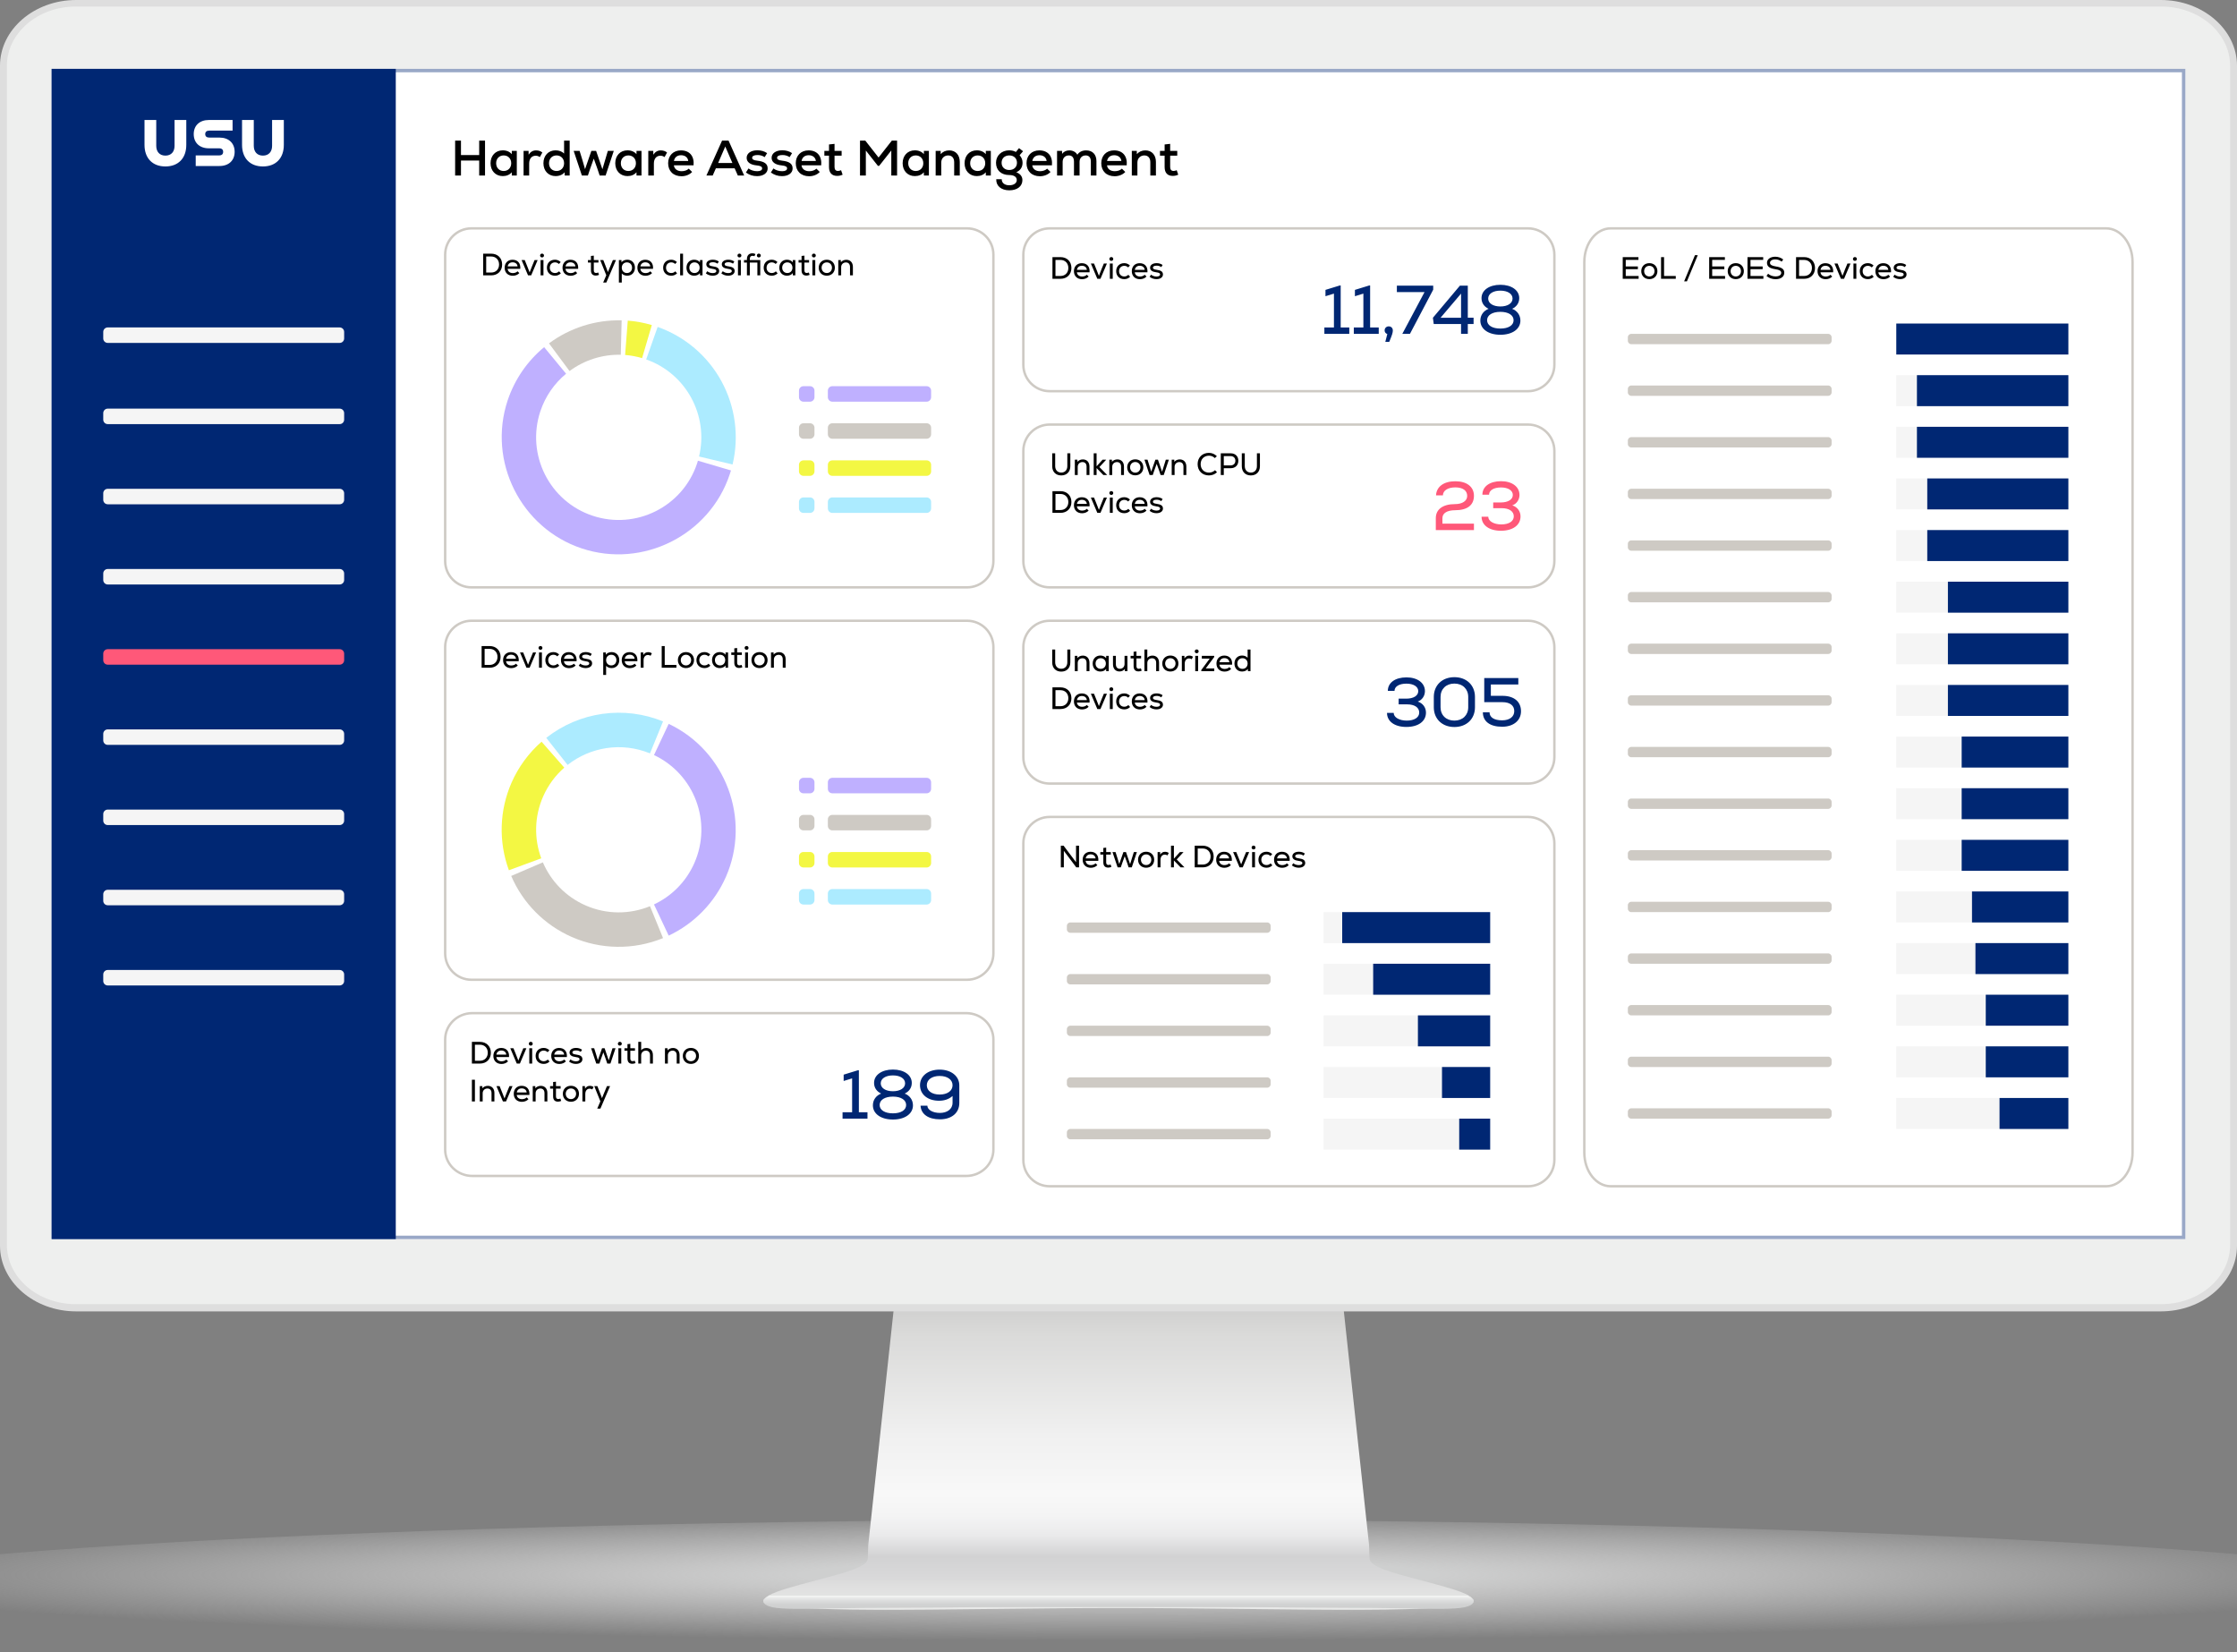<svg width="650" height="480" viewBox="0 0 650 480" fill="none" xmlns="http://www.w3.org/2000/svg">
<rect x="0" y="0" width="650" height="480" fill="#808080" stroke="none"/>
<g id="Hardware Asset Management">
<g id="Monitor" clip-path="url(#clip0_346_10982)">
<g id="&#197;&#131;&#195;&#171;&#195;&#174;&#195;&#169; 1">
<g id="Group">
<g id="Group_2">
<path id="Vector" opacity="0.8" d="M712 462.521C712 473.165 538.758 480 325.038 480C111.318 480 -62 473.165 -62 462.521C-62 451.876 111.283 441.503 325.033 441.503C538.783 441.503 711.995 451.891 711.995 462.521H712Z" fill="url(#paint0_radial_346_10982)"/>
</g>
<g id="Group_3">
<g id="Group_4">
<path id="Vector_2" d="M427.72 464.342C426.396 462.586 419.12 460.819 412.646 459.063C404.107 456.809 397.798 455.118 397.949 452.684C397.889 452.684 397.834 448.559 397.773 448.559L390.036 376.899H260.064L252.321 448.559C252.261 448.559 252.206 452.684 252.151 452.684C252.296 455.123 245.983 456.809 237.438 459.063C230.975 460.819 223.693 462.586 222.375 464.342C220.188 469.476 276.166 467.183 325.042 467.178C373.929 467.183 429.907 469.481 427.71 464.342H427.72Z" fill="url(#paint1_linear_346_10982)"/>
<path id="Vector_3" d="M426.437 463.534H223.558C222.776 463.946 222.189 464.382 221.873 464.814C221.618 465.446 221.979 465.998 222.962 466.475C226.296 468.121 236.932 467.122 258.545 467.122C267.857 467.122 278.307 467.002 289.369 466.866C301.103 466.731 313.208 466.59 325.003 466.585C336.787 466.585 348.902 466.731 360.626 466.866C371.693 466.997 382.138 467.122 391.455 467.122C413.068 467.122 423.704 468.121 427.039 466.475C428.021 465.998 428.372 465.446 428.137 464.814C427.806 464.377 427.229 463.941 426.442 463.534H426.437Z" fill="#CECFCF"/>
<path id="Vector_4" d="M428.132 464.769C427.801 464.347 427.224 463.936 426.437 463.539H223.558C222.776 463.941 222.189 464.347 221.873 464.769C221.618 465.366 221.979 465.903 222.962 466.364C226.296 467.95 236.932 466.912 258.545 466.912H391.46C413.073 466.912 423.709 467.945 427.044 466.364C428.026 465.903 428.377 465.371 428.142 464.769H428.132Z" fill="url(#paint2_linear_346_10982)"/>
</g>
<g id="Group_5">
<path id="Vector_5" fill-rule="evenodd" clip-rule="evenodd" d="M0 19.073V361.923C0 372.422 9.95 381 22.113 381H627.877C640.04 381 650 372.422 650 361.923V19.073C650 8.582 640.045 0 627.877 0H22.113C9.945 0 0 8.582 0 19.073Z" fill="#DEDEDE"/>
<path id="Vector_6" fill-rule="evenodd" clip-rule="evenodd" d="M22.001 378.899C10.976 378.899 2.003 371.17 2.003 361.668V19.126C2.003 9.629 10.971 1.899 22.001 1.899H628C639.03 1.899 648.003 9.629 648.003 19.126V361.664C648.003 371.166 639.03 378.895 628 378.895H22.001V378.899Z" fill="#EEEFEE"/>
<path id="Vector_7" d="M635 20H15V360H635V20Z" fill="white"/>
</g>
</g>
</g>
</g>
</g>
<g id="Hardware Asset Management_2">
<g id="Heading&#38;Background">
<path id="Vector_8" d="M620 20H30C21.716 20 15 26.716 15 35V345C15 353.284 21.716 360 30 360H620C628.284 360 635 353.284 635 345V35C635 26.716 628.284 20 620 20Z" fill="white"/>
<g id="Vector_9">
<path d="M635.001 20L15 20L15 360H635.001V20Z" fill="white"/>
<path d="M634.501 20.5V359.5H15.5V20.5H634.501Z" stroke="#002773" stroke-opacity="0.4"/>
</g>
<path id="IT Service Desk" d="M132.247 51V40.85H133.944V45.055H139.236V40.85H140.933V51H139.236V46.636H133.944V51H132.247ZM146.091 51.16C143.989 51.16 142.539 49.623 142.539 47.419C142.539 45.215 143.989 43.678 146.091 43.678C147.208 43.678 148.15 44.098 148.701 44.794L148.716 43.837H150.166V51H148.716L148.701 50.043C148.136 50.754 147.193 51.16 146.091 51.16ZM146.352 49.681C147.643 49.681 148.542 48.752 148.542 47.419C148.542 46.084 147.643 45.157 146.352 45.157C145.062 45.157 144.163 46.084 144.163 47.419C144.163 48.752 145.062 49.681 146.352 49.681ZM152.136 51V43.837H153.586L153.6 44.939C154.166 44.084 154.876 43.692 155.775 43.692C156.471 43.692 157.167 43.924 157.588 44.316L156.863 45.635C156.457 45.359 156.094 45.243 155.659 45.243C154.499 45.243 153.76 46.099 153.76 47.505V51H152.136ZM161.426 51.16C159.396 51.16 157.902 49.681 157.902 47.419C157.902 45.157 159.396 43.678 161.426 43.678C162.455 43.678 163.34 44.026 163.905 44.605V40.85H165.529V51H164.079L164.065 50.043C163.499 50.754 162.557 51.16 161.426 51.16ZM161.716 49.681C162.992 49.681 163.905 48.752 163.905 47.419C163.905 46.084 162.992 45.157 161.716 45.157C160.425 45.157 159.526 46.084 159.526 47.419C159.526 48.752 160.425 49.681 161.716 49.681ZM169.08 51L166.688 43.837H168.413L169.225 46.476L169.994 49.144L171.835 43.837H173.213L175.04 49.173L175.837 46.476L176.62 43.837H178.346L175.968 51H174.242L173.561 48.956L172.531 46.084L171.502 48.956L170.82 51H169.08ZM182.327 51.16C180.224 51.16 178.774 49.623 178.774 47.419C178.774 45.215 180.224 43.678 182.327 43.678C183.443 43.678 184.386 44.098 184.937 44.794L184.951 43.837H186.401V51H184.951L184.937 50.043C184.371 50.754 183.429 51.16 182.327 51.16ZM182.588 49.681C183.878 49.681 184.777 48.752 184.777 47.419C184.777 46.084 183.878 45.157 182.588 45.157C181.297 45.157 180.398 46.084 180.398 47.419C180.398 48.752 181.297 49.681 182.588 49.681ZM188.372 51V43.837H189.822L189.836 44.939C190.402 44.084 191.112 43.692 192.011 43.692C192.707 43.692 193.403 43.924 193.824 44.316L193.099 45.635C192.693 45.359 192.33 45.243 191.895 45.243C190.735 45.243 189.996 46.099 189.996 47.505V51H188.372ZM198.024 51.203C195.661 51.203 194.138 49.709 194.138 47.419C194.138 45.2 195.632 43.692 197.85 43.692C200.373 43.692 201.765 45.345 201.533 48.028H195.806C195.936 49.1 196.806 49.739 198.068 49.739C198.88 49.739 199.692 49.463 200.127 48.999L201.113 49.956C200.402 50.739 199.257 51.203 198.024 51.203ZM195.82 46.766H199.982C199.866 45.766 199.083 45.099 197.894 45.099C196.763 45.099 196.023 45.708 195.82 46.766ZM205.258 51L209.811 40.85H211.696L216.235 51H214.393L213.465 48.898H208.013L207.085 51H205.258ZM208.666 47.361H212.813L210.739 42.561L208.666 47.361ZM219.97 51.174C218.766 51.174 217.708 50.826 216.736 50.115L217.49 48.941C218.143 49.449 219.071 49.739 220.013 49.739C220.927 49.739 221.449 49.449 221.449 48.926C221.449 48.419 220.999 48.172 219.883 48.056C218.012 47.883 216.954 47.099 216.954 45.852C216.954 44.547 218.201 43.663 220.057 43.663C221.144 43.663 222.101 43.938 222.899 44.489L222.188 45.65C221.536 45.229 220.869 45.041 220.129 45.041C219.1 45.041 218.549 45.331 218.549 45.852C218.549 46.316 218.984 46.563 220.013 46.679C222.116 46.911 223.058 47.593 223.058 48.941C223.058 50.275 221.826 51.174 219.97 51.174ZM227.22 51.174C226.016 51.174 224.958 50.826 223.986 50.115L224.74 48.941C225.393 49.449 226.321 49.739 227.263 49.739C228.177 49.739 228.699 49.449 228.699 48.926C228.699 48.419 228.249 48.172 227.133 48.056C225.262 47.883 224.204 47.099 224.204 45.852C224.204 44.547 225.451 43.663 227.307 43.663C228.394 43.663 229.351 43.938 230.149 44.489L229.438 45.65C228.786 45.229 228.119 45.041 227.379 45.041C226.35 45.041 225.799 45.331 225.799 45.852C225.799 46.316 226.234 46.563 227.263 46.679C229.366 46.911 230.308 47.593 230.308 48.941C230.308 50.275 229.076 51.174 227.22 51.174ZM235.11 51.203C232.746 51.203 231.224 49.709 231.224 47.419C231.224 45.2 232.717 43.692 234.936 43.692C237.459 43.692 238.851 45.345 238.619 48.028H232.891C233.022 49.1 233.892 49.739 235.153 49.739C235.965 49.739 236.777 49.463 237.212 48.999L238.198 49.956C237.488 50.739 236.342 51.203 235.11 51.203ZM232.906 46.766H237.067C236.951 45.766 236.168 45.099 234.979 45.099C233.848 45.099 233.109 45.708 232.906 46.766ZM243.231 51.102C241.752 51.102 240.882 50.246 240.882 48.535V45.215H239.533V43.837H240.882V41.967L242.491 41.792V43.837H244.55V45.215H242.491V48.535C242.491 49.26 242.825 49.666 243.492 49.666C243.782 49.666 244.101 49.579 244.391 49.449L244.84 50.754C244.289 51 243.825 51.102 243.231 51.102ZM249.89 51V40.85H251.427L255.284 45.766L259.141 40.85H260.663V51H258.981V43.721L255.458 48.187H255.095L251.586 43.736V51H249.89ZM265.829 51.16C263.727 51.16 262.277 49.623 262.277 47.419C262.277 45.215 263.727 43.678 265.829 43.678C266.946 43.678 267.888 44.098 268.439 44.794L268.454 43.837H269.904V51H268.454L268.439 50.043C267.874 50.754 266.931 51.16 265.829 51.16ZM266.09 49.681C267.381 49.681 268.28 48.752 268.28 47.419C268.28 46.084 267.381 45.157 266.09 45.157C264.8 45.157 263.901 46.084 263.901 47.419C263.901 48.752 264.8 49.681 266.09 49.681ZM271.874 51V43.837H273.324L273.339 44.779C273.948 44.069 274.803 43.692 275.818 43.692C277.66 43.692 278.878 44.997 278.878 47.041V51H277.254V47.143C277.254 45.882 276.601 45.157 275.514 45.157C274.325 45.157 273.498 46.026 273.498 47.23V51H271.874ZM283.827 51.16C281.724 51.16 280.274 49.623 280.274 47.419C280.274 45.215 281.724 43.678 283.827 43.678C284.943 43.678 285.886 44.098 286.437 44.794L286.451 43.837H287.901V51H286.451L286.437 50.043C285.871 50.754 284.929 51.16 283.827 51.16ZM284.088 49.681C285.378 49.681 286.277 48.752 286.277 47.419C286.277 46.084 285.378 45.157 284.088 45.157C282.797 45.157 281.898 46.084 281.898 47.419C281.898 48.752 282.797 49.681 284.088 49.681ZM293.265 55.292C290.901 55.292 289.393 53.987 289.48 52.073H291.075C291.046 53.117 291.902 53.828 293.265 53.828C294.57 53.828 295.44 53.218 295.44 52.305C295.44 51.406 294.628 50.855 293.294 50.855C290.916 50.855 289.408 49.463 289.408 47.288C289.408 45.2 291.017 43.678 293.236 43.678C293.99 43.678 294.657 43.837 295.179 44.156L296.092 43.039L297.267 43.938L296.266 45.099C296.861 45.794 297.122 46.447 297.122 47.288C297.122 48.564 296.484 49.535 295.295 50.043C296.44 50.464 297.078 51.261 297.078 52.319C297.078 54.132 295.57 55.292 293.265 55.292ZM293.265 49.391C294.599 49.391 295.498 48.55 295.498 47.288C295.498 46.012 294.613 45.157 293.265 45.157C291.916 45.157 291.032 46.012 291.032 47.288C291.032 48.55 291.931 49.391 293.265 49.391ZM302.158 51.203C299.795 51.203 298.272 49.709 298.272 47.419C298.272 45.2 299.766 43.692 301.984 43.692C304.507 43.692 305.899 45.345 305.667 48.028H299.94C300.07 49.1 300.94 49.739 302.202 49.739C303.014 49.739 303.826 49.463 304.261 48.999L305.247 49.956C304.536 50.739 303.391 51.203 302.158 51.203ZM299.954 46.766H304.116C304 45.766 303.217 45.099 302.028 45.099C300.897 45.099 300.157 45.708 299.954 46.766ZM307.147 51V43.837H308.597L308.612 44.693C309.134 44.026 309.83 43.692 310.729 43.692C311.744 43.692 312.599 44.17 313.034 44.953C313.614 44.112 314.484 43.692 315.601 43.692C317.442 43.692 318.588 44.867 318.588 46.809V51H316.964V46.94C316.964 45.794 316.442 45.157 315.47 45.157C314.397 45.157 313.687 45.91 313.687 47.027V51H312.063V46.94C312.063 45.794 311.526 45.157 310.555 45.157C309.496 45.157 308.771 45.91 308.771 47.027V51H307.147ZM323.88 51.203C321.516 51.203 319.994 49.709 319.994 47.419C319.994 45.2 321.487 43.692 323.706 43.692C326.229 43.692 327.621 45.345 327.389 48.028H321.661C321.792 49.1 322.662 49.739 323.923 49.739C324.735 49.739 325.547 49.463 325.982 48.999L326.968 49.956C326.258 50.739 325.112 51.203 323.88 51.203ZM321.676 46.766H325.837C325.721 45.766 324.938 45.099 323.749 45.099C322.618 45.099 321.879 45.708 321.676 46.766ZM328.869 51V43.837H330.319L330.333 44.779C330.942 44.069 331.798 43.692 332.813 43.692C334.654 43.692 335.872 44.997 335.872 47.041V51H334.248V47.143C334.248 45.882 333.596 45.157 332.508 45.157C331.319 45.157 330.493 46.026 330.493 47.23V51H328.869ZM340.752 51.102C339.273 51.102 338.403 50.246 338.403 48.535V45.215H337.054V43.837H338.403V41.967L340.012 41.792V43.837H342.071V45.215H340.012V48.535C340.012 49.26 340.346 49.666 341.013 49.666C341.303 49.666 341.622 49.579 341.912 49.449L342.361 50.754C341.81 51 341.346 51.102 340.752 51.102Z" fill="black"/>
</g>
<g id="Devices">
<path id="Vector_10" d="M305 66.35H444C448.225 66.35 451.65 69.775 451.65 74V106C451.65 110.225 448.225 113.65 444 113.65H305C300.775 113.65 297.35 110.225 297.35 106V74C297.35 69.775 300.775 66.35 305 66.35Z" fill="white" stroke="#CECAC4" stroke-width="0.7"/>
<path id="Devices_2" d="M305.81 81V74.7H308.15C310.031 74.7 311.318 75.969 311.318 77.85C311.318 79.731 310.031 81 308.15 81H305.81ZM306.683 80.181H308.15C309.5 80.181 310.427 79.227 310.427 77.85C310.427 76.473 309.491 75.519 308.15 75.519H306.683V80.181ZM314.415 81.117C312.984 81.117 312.048 80.19 312.048 78.777C312.048 77.409 312.966 76.464 314.325 76.464C315.855 76.464 316.719 77.472 316.593 79.11H312.912C312.993 79.875 313.578 80.343 314.433 80.343C314.973 80.343 315.513 80.145 315.783 79.821L316.323 80.334C315.9 80.82 315.18 81.117 314.415 81.117ZM312.921 78.399H315.801C315.729 77.67 315.18 77.211 314.352 77.211C313.569 77.211 313.056 77.652 312.921 78.399ZM318.848 81L316.967 76.554H317.885L318.542 78.183L319.307 80.136L320.072 78.183L320.747 76.554H321.638L319.757 81H318.848ZM322.488 81V76.554H323.325V81H322.488ZM322.911 75.789C322.587 75.789 322.344 75.555 322.344 75.24C322.344 74.916 322.587 74.682 322.911 74.682C323.244 74.682 323.478 74.916 323.478 75.24C323.478 75.555 323.244 75.789 322.911 75.789ZM326.676 81.099C325.281 81.099 324.327 80.172 324.327 78.777C324.327 77.4 325.281 76.455 326.667 76.455C327.306 76.455 327.864 76.689 328.332 77.139L327.81 77.697C327.513 77.391 327.108 77.229 326.676 77.229C325.803 77.229 325.164 77.85 325.164 78.777C325.164 79.704 325.794 80.325 326.676 80.325C327.135 80.325 327.558 80.145 327.855 79.83L328.377 80.406C327.9 80.874 327.351 81.099 326.676 81.099ZM331.229 81.117C329.798 81.117 328.862 80.19 328.862 78.777C328.862 77.409 329.78 76.464 331.139 76.464C332.669 76.464 333.533 77.472 333.407 79.11H329.726C329.807 79.875 330.392 80.343 331.247 80.343C331.787 80.343 332.327 80.145 332.597 79.821L333.137 80.334C332.714 80.82 331.994 81.117 331.229 81.117ZM329.735 78.399H332.615C332.543 77.67 331.994 77.211 331.166 77.211C330.383 77.211 329.87 77.652 329.735 78.399ZM336.035 81.099C335.279 81.099 334.604 80.865 334.037 80.415L334.46 79.794C334.847 80.136 335.432 80.343 336.053 80.343C336.692 80.343 337.088 80.118 337.088 79.74C337.088 79.38 336.773 79.209 335.972 79.11C334.775 78.966 334.181 78.525 334.181 77.778C334.181 76.986 334.937 76.455 336.071 76.455C336.746 76.455 337.313 76.626 337.817 76.986L337.43 77.598C337.025 77.319 336.593 77.184 336.107 77.184C335.387 77.184 335 77.391 335 77.769C335 78.102 335.297 78.273 336.044 78.372C337.376 78.543 337.916 78.939 337.916 79.749C337.916 80.55 337.16 81.099 336.035 81.099Z" fill="black"/>
<path id="11,748" d="M384.82 97V95.14H387.6V85.3L385.14 86.06V84.22L389.3 82.94H389.56V95.14H392.06V97H384.82ZM393.375 97V95.14H396.155V85.3L393.695 86.06V84.22L397.855 82.94H398.115V95.14H400.615V97H393.375ZM402.529 99.32L403.109 97.04C402.629 96.9 402.329 96.5 402.329 96C402.329 95.32 402.829 94.82 403.529 94.82C404.229 94.82 404.709 95.32 404.709 96C404.709 96.64 404.529 97.24 403.669 99.32H402.529ZM407.464 97L413.924 84.86H405.884V83H416.444V84.16L409.684 97H407.464ZM424.535 97V94.14H416.595L416.355 92.32L424.195 83H426.495V92.3H428.175V94.14H426.495V97H424.535ZM418.575 92.32H424.535V85.3L418.575 92.32ZM435.959 97.26C432.479 97.26 430.139 95.6 430.139 93.14C430.139 91.56 431.059 90.3 432.539 89.72C431.279 89.12 430.479 88.06 430.479 86.62C430.479 84.32 432.719 82.74 435.959 82.74C439.199 82.74 441.439 84.32 441.439 86.62C441.439 88.06 440.639 89.12 439.379 89.72C440.839 90.28 441.779 91.56 441.779 93.14C441.779 95.6 439.439 97.26 435.959 97.26ZM435.959 95.46C438.299 95.46 439.799 94.52 439.799 93.04C439.799 91.56 438.299 90.6 435.959 90.6C433.619 90.6 432.099 91.56 432.099 93.04C432.099 94.52 433.619 95.46 435.959 95.46ZM435.959 89.04C438.079 89.04 439.499 88.12 439.499 86.74C439.499 85.36 438.079 84.44 435.959 84.44C433.839 84.44 432.419 85.36 432.419 86.74C432.419 88.12 433.839 89.04 435.959 89.04Z" fill="#002773"/>
</g>
<g id="Unknown CPU Devices">
<path id="Vector_11" d="M305 123.35H444C448.225 123.35 451.65 126.775 451.65 131V163C451.65 167.225 448.225 170.65 444 170.65H305C300.775 170.65 297.35 167.225 297.35 163V131C297.35 126.775 300.775 123.35 305 123.35Z" fill="white" stroke="#CECAC4" stroke-width="0.7"/>
<path id="Unknown CPU Devices_2" d="M308.366 138.126C306.773 138.126 305.738 137.073 305.738 135.444V131.7H306.602V135.426C306.602 136.56 307.304 137.298 308.366 137.298C309.437 137.298 310.13 136.56 310.13 135.426V131.7H311.003V135.444C311.003 137.073 309.968 138.126 308.366 138.126ZM312.31 138V133.554H313.057L313.066 134.175C313.444 133.725 314.002 133.473 314.65 133.473C315.802 133.473 316.558 134.274 316.558 135.534V138H315.721V135.588C315.721 134.733 315.28 134.247 314.524 134.247C313.714 134.247 313.147 134.832 313.147 135.633V138H312.31ZM320.584 138L318.631 135.984V138H317.794V131.7H318.631V135.48L320.377 133.554H321.43L319.45 135.696L321.709 138H320.584ZM322.338 138V133.554H323.085L323.094 134.175C323.472 133.725 324.03 133.473 324.678 133.473C325.83 133.473 326.586 134.274 326.586 135.534V138H325.749V135.588C325.749 134.733 325.308 134.247 324.552 134.247C323.742 134.247 323.175 134.832 323.175 135.633V138H322.338ZM329.875 138.099C328.453 138.099 327.526 137.1 327.526 135.777C327.526 134.454 328.453 133.455 329.875 133.455C331.288 133.455 332.215 134.454 332.215 135.777C332.215 137.1 331.288 138.099 329.875 138.099ZM329.875 137.325C330.784 137.325 331.378 136.623 331.378 135.777C331.378 134.931 330.784 134.229 329.875 134.229C328.957 134.229 328.363 134.931 328.363 135.777C328.363 136.623 328.957 137.325 329.875 137.325ZM334.034 138L332.54 133.554H333.431L333.971 135.264L334.502 137.037L335.717 133.554H336.464L337.661 137.064L338.219 135.264L338.75 133.554H339.632L338.147 138H337.229L336.797 136.704L336.095 134.751L335.393 136.704L334.952 138H334.034ZM340.461 138V133.554H341.208L341.217 134.175C341.595 133.725 342.153 133.473 342.801 133.473C343.953 133.473 344.709 134.274 344.709 135.534V138H343.872V135.588C343.872 134.733 343.431 134.247 342.675 134.247C341.865 134.247 341.298 134.832 341.298 135.633V138H340.461ZM351.264 138.126C349.338 138.126 347.988 136.767 347.988 134.85C347.988 132.933 349.329 131.574 351.264 131.574C352.164 131.574 352.965 131.916 353.586 132.546L352.983 133.086C352.533 132.627 351.966 132.393 351.291 132.393C349.86 132.393 348.87 133.392 348.87 134.85C348.87 136.308 349.86 137.307 351.291 137.307C351.948 137.307 352.587 137.055 353.046 136.605L353.622 137.19C353.019 137.793 352.2 138.126 351.264 138.126ZM354.721 138V131.7H357.592C358.951 131.7 359.824 132.573 359.824 133.86C359.824 135.156 358.951 136.029 357.592 136.029H355.594V138H354.721ZM355.594 135.219H357.547C358.411 135.219 358.96 134.679 358.96 133.86C358.96 133.041 358.411 132.51 357.547 132.51H355.594V135.219ZM363.456 138.126C361.863 138.126 360.828 137.073 360.828 135.444V131.7H361.692V135.426C361.692 136.56 362.394 137.298 363.456 137.298C364.527 137.298 365.22 136.56 365.22 135.426V131.7H366.093V135.444C366.093 137.073 365.058 138.126 363.456 138.126ZM305.81 149V142.7H308.15C310.031 142.7 311.318 143.969 311.318 145.85C311.318 147.731 310.031 149 308.15 149H305.81ZM306.683 148.181H308.15C309.5 148.181 310.427 147.227 310.427 145.85C310.427 144.473 309.491 143.519 308.15 143.519H306.683V148.181ZM314.415 149.117C312.984 149.117 312.048 148.19 312.048 146.777C312.048 145.409 312.966 144.464 314.325 144.464C315.855 144.464 316.719 145.472 316.593 147.11H312.912C312.993 147.875 313.578 148.343 314.433 148.343C314.973 148.343 315.513 148.145 315.783 147.821L316.323 148.334C315.9 148.82 315.18 149.117 314.415 149.117ZM312.921 146.399H315.801C315.729 145.67 315.18 145.211 314.352 145.211C313.569 145.211 313.056 145.652 312.921 146.399ZM318.848 149L316.967 144.554H317.885L318.542 146.183L319.307 148.136L320.072 146.183L320.747 144.554H321.638L319.757 149H318.848ZM322.488 149V144.554H323.325V149H322.488ZM322.911 143.789C322.587 143.789 322.344 143.555 322.344 143.24C322.344 142.916 322.587 142.682 322.911 142.682C323.244 142.682 323.478 142.916 323.478 143.24C323.478 143.555 323.244 143.789 322.911 143.789ZM326.676 149.099C325.281 149.099 324.327 148.172 324.327 146.777C324.327 145.4 325.281 144.455 326.667 144.455C327.306 144.455 327.864 144.689 328.332 145.139L327.81 145.697C327.513 145.391 327.108 145.229 326.676 145.229C325.803 145.229 325.164 145.85 325.164 146.777C325.164 147.704 325.794 148.325 326.676 148.325C327.135 148.325 327.558 148.145 327.855 147.83L328.377 148.406C327.9 148.874 327.351 149.099 326.676 149.099ZM331.229 149.117C329.798 149.117 328.862 148.19 328.862 146.777C328.862 145.409 329.78 144.464 331.139 144.464C332.669 144.464 333.533 145.472 333.407 147.11H329.726C329.807 147.875 330.392 148.343 331.247 148.343C331.787 148.343 332.327 148.145 332.597 147.821L333.137 148.334C332.714 148.82 331.994 149.117 331.229 149.117ZM329.735 146.399H332.615C332.543 145.67 331.994 145.211 331.166 145.211C330.383 145.211 329.87 145.652 329.735 146.399ZM336.035 149.099C335.279 149.099 334.604 148.865 334.037 148.415L334.46 147.794C334.847 148.136 335.432 148.343 336.053 148.343C336.692 148.343 337.088 148.118 337.088 147.74C337.088 147.38 336.773 147.209 335.972 147.11C334.775 146.966 334.181 146.525 334.181 145.778C334.181 144.986 334.937 144.455 336.071 144.455C336.746 144.455 337.313 144.626 337.817 144.986L337.43 145.598C337.025 145.319 336.593 145.184 336.107 145.184C335.387 145.184 335 145.391 335 145.769C335 146.102 335.297 146.273 336.044 146.372C337.376 146.543 337.916 146.939 337.916 147.749C337.916 148.55 337.16 149.099 336.035 149.099Z" fill="black"/>
<path id="23" d="M417.2 150.54C417.2 147.96 419.26 146.46 422.78 146.46C424.92 146.46 426.32 145.52 426.32 144.08C426.32 142.52 425.04 141.6 422.88 141.6C420.7 141.6 419.28 142.52 419.26 143.92H417.26C417.4 141.38 419.52 139.82 422.88 139.82C426.22 139.82 428.28 141.44 428.28 144.04C428.28 146.76 426.36 148.24 422.8 148.24C420.5 148.24 419.12 149.08 419.12 150.54V152.14H428.28V154H417.2V150.54ZM436.117 154.2C432.697 154.2 430.497 152.58 430.497 150.12H432.437C432.437 151.4 434.037 152.36 436.237 152.36C438.397 152.36 439.857 151.48 439.857 150.02C439.857 148.54 438.497 147.64 436.337 147.64H433.877V145.98H436.097C438.177 145.98 439.577 145.14 439.577 143.8C439.577 142.5 438.217 141.62 436.137 141.62C434.037 141.62 432.677 142.46 432.677 143.72H430.737C430.737 141.36 432.857 139.8 436.157 139.8C439.357 139.8 441.517 141.42 441.517 143.8C441.517 145.2 440.637 146.44 439.417 146.82C440.857 147.28 441.817 148.5 441.817 150.04C441.817 152.56 439.597 154.2 436.117 154.2Z" fill="#FF5879"/>
</g>
<g id="Unauthorized Devices">
<path id="Vector_12" d="M305 180.35H444C448.225 180.35 451.65 183.775 451.65 188V220C451.65 224.225 448.225 227.65 444 227.65H305C300.775 227.65 297.35 224.225 297.35 220V188C297.35 183.775 300.775 180.35 305 180.35Z" fill="white" stroke="#CECAC4" stroke-width="0.7"/>
<path id="Unauthorized Devices_2" d="M308.366 195.126C306.773 195.126 305.738 194.073 305.738 192.444V188.7H306.602V192.426C306.602 193.56 307.304 194.298 308.366 194.298C309.437 194.298 310.13 193.56 310.13 192.426V188.7H311.003V192.444C311.003 194.073 309.968 195.126 308.366 195.126ZM312.31 195V190.554H313.057L313.066 191.175C313.444 190.725 314.002 190.473 314.65 190.473C315.802 190.473 316.558 191.274 316.558 192.534V195H315.721V192.588C315.721 191.733 315.28 191.247 314.524 191.247C313.714 191.247 313.147 191.832 313.147 192.633V195H312.31ZM319.72 195.099C318.415 195.099 317.497 194.145 317.497 192.777C317.497 191.409 318.415 190.455 319.72 190.455C320.449 190.455 321.061 190.734 321.412 191.211L321.421 190.554H322.159V195H321.421L321.412 194.343C321.061 194.82 320.449 195.099 319.72 195.099ZM319.828 194.325C320.71 194.325 321.322 193.686 321.322 192.777C321.322 191.868 320.71 191.229 319.828 191.229C318.955 191.229 318.334 191.868 318.334 192.777C318.334 193.686 318.955 194.325 319.828 194.325ZM325.281 195.081C324.138 195.081 323.4 194.28 323.4 193.02V190.554H324.237V192.966C324.237 193.821 324.669 194.307 325.398 194.307C326.208 194.307 326.757 193.722 326.757 192.921V190.554H327.594V195H326.847L326.838 194.37C326.46 194.829 325.911 195.081 325.281 195.081ZM330.794 195.063C329.858 195.063 329.39 194.523 329.39 193.524V191.283H328.517V190.554H329.39V189.357L330.218 189.267V190.554H331.568V191.283H330.218V193.524C330.218 194.019 330.407 194.307 330.893 194.307C331.082 194.307 331.298 194.253 331.496 194.163L331.739 194.856C331.406 195 331.127 195.063 330.794 195.063ZM332.534 195V188.7H333.371V191.13C333.74 190.698 334.253 190.473 334.874 190.473C336.044 190.473 336.782 191.274 336.782 192.534V195H335.945V192.588C335.945 191.733 335.504 191.247 334.748 191.247C333.938 191.247 333.371 191.832 333.371 192.633V195H332.534ZM340.07 195.099C338.648 195.099 337.721 194.1 337.721 192.777C337.721 191.454 338.648 190.455 340.07 190.455C341.483 190.455 342.41 191.454 342.41 192.777C342.41 194.1 341.483 195.099 340.07 195.099ZM340.07 194.325C340.979 194.325 341.573 193.623 341.573 192.777C341.573 191.931 340.979 191.229 340.07 191.229C339.152 191.229 338.558 191.931 338.558 192.777C338.558 193.623 339.152 194.325 340.07 194.325ZM343.406 195V190.554H344.153L344.162 191.301C344.513 190.743 344.963 190.473 345.557 190.473C345.98 190.473 346.394 190.608 346.646 190.824L346.268 191.526C346.025 191.364 345.782 191.292 345.512 191.292C344.747 191.292 344.243 191.895 344.243 192.813V195H343.406ZM347.299 195V190.554H348.136V195H347.299ZM347.722 189.789C347.398 189.789 347.155 189.555 347.155 189.24C347.155 188.916 347.398 188.682 347.722 188.682C348.055 188.682 348.289 188.916 348.289 189.24C348.289 189.555 348.055 189.789 347.722 189.789ZM349.057 195V194.658L351.514 191.337H349.21V190.554H352.81V190.887L350.344 194.208H352.828V195H349.057ZM355.829 195.117C354.398 195.117 353.462 194.19 353.462 192.777C353.462 191.409 354.38 190.464 355.739 190.464C357.269 190.464 358.133 191.472 358.007 193.11H354.326C354.407 193.875 354.992 194.343 355.847 194.343C356.387 194.343 356.927 194.145 357.197 193.821L357.737 194.334C357.314 194.82 356.594 195.117 355.829 195.117ZM354.335 192.399H357.215C357.143 191.67 356.594 191.211 355.766 191.211C354.983 191.211 354.47 191.652 354.335 192.399ZM360.897 195.099C359.619 195.099 358.692 194.181 358.692 192.777C358.692 191.373 359.619 190.455 360.897 190.455C361.581 190.455 362.157 190.689 362.517 191.112V188.7H363.354V195H362.607L362.598 194.343C362.256 194.811 361.635 195.099 360.897 195.099ZM361.023 194.325C361.896 194.325 362.517 193.686 362.517 192.777C362.517 191.868 361.896 191.229 361.023 191.229C360.141 191.229 359.529 191.868 359.529 192.777C359.529 193.686 360.141 194.325 361.023 194.325ZM305.81 206V199.7H308.15C310.031 199.7 311.318 200.969 311.318 202.85C311.318 204.731 310.031 206 308.15 206H305.81ZM306.683 205.181H308.15C309.5 205.181 310.427 204.227 310.427 202.85C310.427 201.473 309.491 200.519 308.15 200.519H306.683V205.181ZM314.415 206.117C312.984 206.117 312.048 205.19 312.048 203.777C312.048 202.409 312.966 201.464 314.325 201.464C315.855 201.464 316.719 202.472 316.593 204.11H312.912C312.993 204.875 313.578 205.343 314.433 205.343C314.973 205.343 315.513 205.145 315.783 204.821L316.323 205.334C315.9 205.82 315.18 206.117 314.415 206.117ZM312.921 203.399H315.801C315.729 202.67 315.18 202.211 314.352 202.211C313.569 202.211 313.056 202.652 312.921 203.399ZM318.848 206L316.967 201.554H317.885L318.542 203.183L319.307 205.136L320.072 203.183L320.747 201.554H321.638L319.757 206H318.848ZM322.488 206V201.554H323.325V206H322.488ZM322.911 200.789C322.587 200.789 322.344 200.555 322.344 200.24C322.344 199.916 322.587 199.682 322.911 199.682C323.244 199.682 323.478 199.916 323.478 200.24C323.478 200.555 323.244 200.789 322.911 200.789ZM326.676 206.099C325.281 206.099 324.327 205.172 324.327 203.777C324.327 202.4 325.281 201.455 326.667 201.455C327.306 201.455 327.864 201.689 328.332 202.139L327.81 202.697C327.513 202.391 327.108 202.229 326.676 202.229C325.803 202.229 325.164 202.85 325.164 203.777C325.164 204.704 325.794 205.325 326.676 205.325C327.135 205.325 327.558 205.145 327.855 204.83L328.377 205.406C327.9 205.874 327.351 206.099 326.676 206.099ZM331.229 206.117C329.798 206.117 328.862 205.19 328.862 203.777C328.862 202.409 329.78 201.464 331.139 201.464C332.669 201.464 333.533 202.472 333.407 204.11H329.726C329.807 204.875 330.392 205.343 331.247 205.343C331.787 205.343 332.327 205.145 332.597 204.821L333.137 205.334C332.714 205.82 331.994 206.117 331.229 206.117ZM329.735 203.399H332.615C332.543 202.67 331.994 202.211 331.166 202.211C330.383 202.211 329.87 202.652 329.735 203.399ZM336.035 206.099C335.279 206.099 334.604 205.865 334.037 205.415L334.46 204.794C334.847 205.136 335.432 205.343 336.053 205.343C336.692 205.343 337.088 205.118 337.088 204.74C337.088 204.38 336.773 204.209 335.972 204.11C334.775 203.966 334.181 203.525 334.181 202.778C334.181 201.986 334.937 201.455 336.071 201.455C336.746 201.455 337.313 201.626 337.817 201.986L337.43 202.598C337.025 202.319 336.593 202.184 336.107 202.184C335.387 202.184 335 202.391 335 202.769C335 203.102 335.297 203.273 336.044 203.372C337.376 203.543 337.916 203.939 337.916 204.749C337.916 205.55 337.16 206.099 336.035 206.099Z" fill="black"/>
<path id="305" d="M408.64 211.2C405.22 211.2 403.02 209.58 403.02 207.12H404.96C404.96 208.4 406.56 209.36 408.76 209.36C410.92 209.36 412.38 208.48 412.38 207.02C412.38 205.54 411.02 204.64 408.86 204.64H406.4V202.98H408.62C410.7 202.98 412.1 202.14 412.1 200.8C412.1 199.5 410.74 198.62 408.66 198.62C406.56 198.62 405.2 199.46 405.2 200.72H403.26C403.26 198.36 405.38 196.8 408.68 196.8C411.88 196.8 414.04 198.42 414.04 200.8C414.04 202.2 413.16 203.44 411.94 203.82C413.38 204.28 414.34 205.5 414.34 207.04C414.34 209.56 412.12 211.2 408.64 211.2ZM422.598 211.22C419.058 211.22 416.618 208.88 416.618 205.48V202.48C416.618 199.08 419.058 196.74 422.598 196.74C426.138 196.74 428.578 199.08 428.578 202.48V205.48C428.578 208.88 426.138 211.22 422.598 211.22ZM422.598 209.36C424.998 209.36 426.618 207.78 426.618 205.48V202.48C426.618 200.18 424.998 198.6 422.598 198.6C420.198 198.6 418.578 200.18 418.578 202.48V205.48C418.578 207.78 420.198 209.36 422.598 209.36ZM436.474 211.14C432.934 211.14 430.874 209.6 430.874 206.94H432.814C432.814 208.42 434.134 209.28 436.474 209.28C438.634 209.28 439.994 208.24 439.994 206.6C439.994 204.96 438.734 204 436.554 204H431.274V197H441.174V198.86H433.194V202.16H436.554C439.934 202.16 441.954 203.84 441.954 206.64C441.954 209.34 439.754 211.14 436.474 211.14Z" fill="#002773"/>
</g>
<g id="Devices with no Inventory">
<path id="Vector_13" d="M137.258 294.35H280.742C285.12 294.35 288.65 297.785 288.65 302V334C288.65 338.215 285.12 341.65 280.742 341.65H137.258C132.88 341.65 129.35 338.215 129.35 334V302C129.35 297.785 132.88 294.35 137.258 294.35Z" fill="white" stroke="#CECAC4" stroke-width="0.7"/>
<path id="Devices with no Inventory_2" d="M137.12 309V302.7H139.46C141.341 302.7 142.628 303.969 142.628 305.85C142.628 307.731 141.341 309 139.46 309H137.12ZM137.993 308.181H139.46C140.81 308.181 141.737 307.227 141.737 305.85C141.737 304.473 140.801 303.519 139.46 303.519H137.993V308.181ZM145.725 309.117C144.294 309.117 143.358 308.19 143.358 306.777C143.358 305.409 144.276 304.464 145.635 304.464C147.165 304.464 148.029 305.472 147.903 307.11H144.222C144.303 307.875 144.888 308.343 145.743 308.343C146.283 308.343 146.823 308.145 147.093 307.821L147.633 308.334C147.21 308.82 146.49 309.117 145.725 309.117ZM144.231 306.399H147.111C147.039 305.67 146.49 305.211 145.662 305.211C144.879 305.211 144.366 305.652 144.231 306.399ZM150.157 309L148.276 304.554H149.194L149.851 306.183L150.616 308.136L151.381 306.183L152.056 304.554H152.947L151.066 309H150.157ZM153.797 309V304.554H154.634V309H153.797ZM154.22 303.789C153.896 303.789 153.653 303.555 153.653 303.24C153.653 302.916 153.896 302.682 154.22 302.682C154.553 302.682 154.787 302.916 154.787 303.24C154.787 303.555 154.553 303.789 154.22 303.789ZM157.985 309.099C156.59 309.099 155.636 308.172 155.636 306.777C155.636 305.4 156.59 304.455 157.976 304.455C158.615 304.455 159.173 304.689 159.641 305.139L159.119 305.697C158.822 305.391 158.417 305.229 157.985 305.229C157.112 305.229 156.473 305.85 156.473 306.777C156.473 307.704 157.103 308.325 157.985 308.325C158.444 308.325 158.867 308.145 159.164 307.83L159.686 308.406C159.209 308.874 158.66 309.099 157.985 309.099ZM162.538 309.117C161.107 309.117 160.171 308.19 160.171 306.777C160.171 305.409 161.089 304.464 162.448 304.464C163.978 304.464 164.842 305.472 164.716 307.11H161.035C161.116 307.875 161.701 308.343 162.556 308.343C163.096 308.343 163.636 308.145 163.906 307.821L164.446 308.334C164.023 308.82 163.303 309.117 162.538 309.117ZM161.044 306.399H163.924C163.852 305.67 163.303 305.211 162.475 305.211C161.692 305.211 161.179 305.652 161.044 306.399ZM167.345 309.099C166.589 309.099 165.914 308.865 165.347 308.415L165.77 307.794C166.157 308.136 166.742 308.343 167.363 308.343C168.002 308.343 168.398 308.118 168.398 307.74C168.398 307.38 168.083 307.209 167.282 307.11C166.085 306.966 165.491 306.525 165.491 305.778C165.491 304.986 166.247 304.455 167.381 304.455C168.056 304.455 168.623 304.626 169.127 304.986L168.74 305.598C168.335 305.319 167.903 305.184 167.417 305.184C166.697 305.184 166.31 305.391 166.31 305.769C166.31 306.102 166.607 306.273 167.354 306.372C168.686 306.543 169.226 306.939 169.226 307.749C169.226 308.55 168.47 309.099 167.345 309.099ZM173.254 309L171.76 304.554H172.651L173.191 306.264L173.722 308.037L174.937 304.554H175.684L176.881 308.064L177.439 306.264L177.97 304.554H178.852L177.367 309H176.449L176.017 307.704L175.315 305.751L174.613 307.704L174.172 309H173.254ZM179.681 309V304.554H180.518V309H179.681ZM180.104 303.789C179.78 303.789 179.537 303.555 179.537 303.24C179.537 302.916 179.78 302.682 180.104 302.682C180.437 302.682 180.671 302.916 180.671 303.24C180.671 303.555 180.437 303.789 180.104 303.789ZM183.725 309.063C182.789 309.063 182.321 308.523 182.321 307.524V305.283H181.448V304.554H182.321V303.357L183.149 303.267V304.554H184.499V305.283H183.149V307.524C183.149 308.019 183.338 308.307 183.824 308.307C184.013 308.307 184.229 308.253 184.427 308.163L184.67 308.856C184.337 309 184.058 309.063 183.725 309.063ZM185.464 309V302.7H186.301V305.13C186.67 304.698 187.183 304.473 187.804 304.473C188.974 304.473 189.712 305.274 189.712 306.534V309H188.875V306.588C188.875 305.733 188.434 305.247 187.678 305.247C186.868 305.247 186.301 305.832 186.301 306.633V309H185.464ZM193.216 309V304.554H193.963L193.972 305.175C194.35 304.725 194.908 304.473 195.556 304.473C196.708 304.473 197.464 305.274 197.464 306.534V309H196.627V306.588C196.627 305.733 196.186 305.247 195.43 305.247C194.62 305.247 194.053 305.832 194.053 306.633V309H193.216ZM200.753 309.099C199.331 309.099 198.404 308.1 198.404 306.777C198.404 305.454 199.331 304.455 200.753 304.455C202.166 304.455 203.093 305.454 203.093 306.777C203.093 308.1 202.166 309.099 200.753 309.099ZM200.753 308.325C201.662 308.325 202.256 307.623 202.256 306.777C202.256 305.931 201.662 305.229 200.753 305.229C199.835 305.229 199.241 305.931 199.241 306.777C199.241 307.623 199.835 308.325 200.753 308.325ZM137.12 320V313.7H137.993V320H137.12ZM139.41 320V315.554H140.157L140.166 316.175C140.544 315.725 141.102 315.473 141.75 315.473C142.902 315.473 143.658 316.274 143.658 317.534V320H142.821V317.588C142.821 316.733 142.38 316.247 141.624 316.247C140.814 316.247 140.247 316.832 140.247 317.633V320H139.41ZM146.132 320L144.251 315.554H145.169L145.826 317.183L146.591 319.136L147.356 317.183L148.031 315.554H148.922L147.041 320H146.132ZM151.649 320.117C150.218 320.117 149.282 319.19 149.282 317.777C149.282 316.409 150.2 315.464 151.559 315.464C153.089 315.464 153.953 316.472 153.827 318.11H150.146C150.227 318.875 150.812 319.343 151.667 319.343C152.207 319.343 152.747 319.145 153.017 318.821L153.557 319.334C153.134 319.82 152.414 320.117 151.649 320.117ZM150.155 317.399H153.035C152.963 316.67 152.414 316.211 151.586 316.211C150.803 316.211 150.29 316.652 150.155 317.399ZM154.799 320V315.554H155.546L155.555 316.175C155.933 315.725 156.491 315.473 157.139 315.473C158.291 315.473 159.047 316.274 159.047 317.534V320H158.21V317.588C158.21 316.733 157.769 316.247 157.013 316.247C156.203 316.247 155.636 316.832 155.636 317.633V320H154.799ZM162.121 320.063C161.185 320.063 160.717 319.523 160.717 318.524V316.283H159.844V315.554H160.717V314.357L161.545 314.267V315.554H162.895V316.283H161.545V318.524C161.545 319.019 161.734 319.307 162.22 319.307C162.409 319.307 162.625 319.253 162.823 319.163L163.066 319.856C162.733 320 162.454 320.063 162.121 320.063ZM165.895 320.099C164.473 320.099 163.546 319.1 163.546 317.777C163.546 316.454 164.473 315.455 165.895 315.455C167.308 315.455 168.235 316.454 168.235 317.777C168.235 319.1 167.308 320.099 165.895 320.099ZM165.895 319.325C166.804 319.325 167.398 318.623 167.398 317.777C167.398 316.931 166.804 316.229 165.895 316.229C164.977 316.229 164.383 316.931 164.383 317.777C164.383 318.623 164.977 319.325 165.895 319.325ZM169.231 320V315.554H169.978L169.987 316.301C170.338 315.743 170.788 315.473 171.382 315.473C171.805 315.473 172.219 315.608 172.471 315.824L172.093 316.526C171.85 316.364 171.607 316.292 171.337 316.292C170.572 316.292 170.068 316.895 170.068 317.813V320H169.231ZM173.539 322.088L174.448 319.973L172.675 315.554H173.575L174.439 317.768L174.916 319.046L175.438 317.768L176.365 315.554H177.265L174.457 322.088H173.539Z" fill="black"/>
<path id="189" d="M244.82 325V323.14H247.6V313.3L245.14 314.06V312.22L249.3 310.94H249.56V323.14H252.06V325H244.82ZM259.455 325.26C255.975 325.26 253.635 323.6 253.635 321.14C253.635 319.56 254.555 318.3 256.035 317.72C254.775 317.12 253.975 316.06 253.975 314.62C253.975 312.32 256.215 310.74 259.455 310.74C262.695 310.74 264.935 312.32 264.935 314.62C264.935 316.06 264.135 317.12 262.875 317.72C264.335 318.28 265.275 319.56 265.275 321.14C265.275 323.6 262.935 325.26 259.455 325.26ZM259.455 323.46C261.795 323.46 263.295 322.52 263.295 321.04C263.295 319.56 261.795 318.6 259.455 318.6C257.115 318.6 255.595 319.56 255.595 321.04C255.595 322.52 257.115 323.46 259.455 323.46ZM259.455 317.04C261.575 317.04 262.995 316.12 262.995 314.74C262.995 313.36 261.575 312.44 259.455 312.44C257.335 312.44 255.915 313.36 255.915 314.74C255.915 316.12 257.335 317.04 259.455 317.04ZM273.123 325.2C269.743 325.2 267.623 323.72 267.483 321.24H269.463C269.463 322.42 271.023 323.34 273.103 323.34C275.143 323.34 276.783 322.3 276.783 320.36V318.42C275.703 319.36 274.423 319.8 272.843 319.8C269.563 319.8 267.323 317.96 267.323 315.28C267.323 312.62 269.663 310.76 273.023 310.76C276.383 310.76 278.743 312.66 278.743 315.32V320.46C278.743 323.4 276.443 325.2 273.123 325.2ZM273.043 318C275.283 318 276.783 316.92 276.783 315.3C276.783 313.68 275.283 312.6 273.043 312.6C270.783 312.6 269.303 313.68 269.303 315.3C269.303 316.92 270.783 318 273.043 318Z" fill="#002773"/>
</g>
<g id="EoL / EoES Devices">
<g id="Group_6">
<path id="Vector_14" d="M468 66.35H612C616.153 66.35 619.65 70.647 619.65 76.129V334.871C619.65 340.353 616.153 344.65 612 344.65H468C463.847 344.65 460.35 340.353 460.35 334.871V76.129C460.35 70.647 463.847 66.35 468 66.35Z" fill="white" stroke="#CECAC4" stroke-width="0.7"/>
</g>
<g id="Group_7">
<path id="Vector_15" d="M601 109H551V118H601V109Z" fill="#F5F5F5"/>
<path id="Vector_16" d="M601 109H557V118H601V109Z" fill="#002773"/>
<path id="Vector_17" d="M601 124H551V133H601V124Z" fill="#F5F5F5"/>
<path id="Vector_18" d="M601 124H557V133H601V124Z" fill="#002773"/>
<path id="Vector_19" d="M601 94H551V103H601V94Z" fill="#F5F5F5"/>
<path id="Vector_20" d="M601 94H551V103H601V94Z" fill="#002773"/>
<path id="Vector_21" d="M601 154H551V163H601V154Z" fill="#F5F5F5"/>
<path id="Vector_22" d="M601 154H560V163H601V154Z" fill="#002773"/>
<path id="Vector_23" d="M601 169H551V178H601V169Z" fill="#F5F5F5"/>
<path id="Vector_24" d="M601 169H566V178H601V169Z" fill="#002773"/>
<path id="Vector_25" d="M601 139H551V148H601V139Z" fill="#F5F5F5"/>
<path id="Vector_26" d="M601 139H560V148H601V139Z" fill="#002773"/>
<path id="Vector_27" d="M601 199H551V208H601V199Z" fill="#F5F5F5"/>
<path id="Vector_28" d="M601 199H566V208H601V199Z" fill="#002773"/>
<path id="Vector_29" d="M601 214H551V223H601V214Z" fill="#F5F5F5"/>
<path id="Vector_30" d="M601 214H570V223H601V214Z" fill="#002773"/>
<path id="Vector_31" d="M601 184H551V193H601V184Z" fill="#F5F5F5"/>
<path id="Vector_32" d="M601 184H566V193H601V184Z" fill="#002773"/>
<path id="Vector_33" d="M601 244H551V253H601V244Z" fill="#F5F5F5"/>
<path id="Vector_34" d="M601 244H570V253H601V244Z" fill="#002773"/>
<path id="Vector_35" d="M601 259H551V268H601V259Z" fill="#F5F5F5"/>
<path id="Vector_36" d="M601 259H573V268H601V259Z" fill="#002773"/>
<path id="Vector_37" d="M601 274H551V283H601V274Z" fill="#F5F5F5"/>
<path id="Vector_38" d="M601 274H574V283H601V274Z" fill="#002773"/>
<path id="Vector_39" d="M601 289H551V298H601V289Z" fill="#F5F5F5"/>
<path id="Vector_40" d="M601 289H577V298H601V289Z" fill="#002773"/>
<path id="Vector_41" d="M601 304H551V313H601V304Z" fill="#F5F5F5"/>
<path id="Vector_42" d="M601 304H577V313H601V304Z" fill="#002773"/>
<path id="Vector_43" d="M601 319H551V328H601V319Z" fill="#F5F5F5"/>
<path id="Vector_44" d="M601 319H581V328H601V319Z" fill="#002773"/>
<path id="Vector_45" d="M601 229H551V238H601V229Z" fill="#F5F5F5"/>
<path id="Vector_46" d="M601 229H570V238H601V229Z" fill="#002773"/>
</g>
<g id="Group_8">
<g id="Frame 66">
<path id="Vector_47" d="M531.21 97H474C473.448 97 473 97.448 473 98V99C473 99.552 473.448 100 474 100H531.21C531.762 100 532.21 99.552 532.21 99V98C532.21 97.448 531.762 97 531.21 97Z" fill="#CECAC4"/>
<path id="Vector_48" d="M531.21 112H474C473.448 112 473 112.448 473 113V114C473 114.552 473.448 115 474 115H531.21C531.762 115 532.21 114.552 532.21 114V113C532.21 112.448 531.762 112 531.21 112Z" fill="#CECAC4"/>
<path id="Vector_49" d="M531.21 127H474C473.448 127 473 127.448 473 128V129C473 129.552 473.448 130 474 130H531.21C531.762 130 532.21 129.552 532.21 129V128C532.21 127.448 531.762 127 531.21 127Z" fill="#CECAC4"/>
<path id="Vector_50" d="M531.21 142H474C473.448 142 473 142.448 473 143V144C473 144.552 473.448 145 474 145H531.21C531.762 145 532.21 144.552 532.21 144V143C532.21 142.448 531.762 142 531.21 142Z" fill="#CECAC4"/>
<path id="Vector_51" d="M531.21 157H474C473.448 157 473 157.448 473 158V159C473 159.552 473.448 160 474 160H531.21C531.762 160 532.21 159.552 532.21 159V158C532.21 157.448 531.762 157 531.21 157Z" fill="#CECAC4"/>
<path id="Vector_52" d="M531.21 172H474C473.448 172 473 172.448 473 173V174C473 174.552 473.448 175 474 175H531.21C531.762 175 532.21 174.552 532.21 174V173C532.21 172.448 531.762 172 531.21 172Z" fill="#CECAC4"/>
<path id="Vector_53" d="M531.21 187H474C473.448 187 473 187.448 473 188V189C473 189.552 473.448 190 474 190H531.21C531.762 190 532.21 189.552 532.21 189V188C532.21 187.448 531.762 187 531.21 187Z" fill="#CECAC4"/>
<path id="Vector_54" d="M531.21 202H474C473.448 202 473 202.448 473 203V204C473 204.552 473.448 205 474 205H531.21C531.762 205 532.21 204.552 532.21 204V203C532.21 202.448 531.762 202 531.21 202Z" fill="#CECAC4"/>
<path id="Vector_55" d="M531.21 217H474C473.448 217 473 217.448 473 218V219C473 219.552 473.448 220 474 220H531.21C531.762 220 532.21 219.552 532.21 219V218C532.21 217.448 531.762 217 531.21 217Z" fill="#CECAC4"/>
<path id="Vector_56" d="M531.21 232H474C473.448 232 473 232.448 473 233V234C473 234.552 473.448 235 474 235H531.21C531.762 235 532.21 234.552 532.21 234V233C532.21 232.448 531.762 232 531.21 232Z" fill="#CECAC4"/>
<path id="Vector_57" d="M531.21 247H474C473.448 247 473 247.448 473 248V249C473 249.552 473.448 250 474 250H531.21C531.762 250 532.21 249.552 532.21 249V248C532.21 247.448 531.762 247 531.21 247Z" fill="#CECAC4"/>
<path id="Vector_58" d="M531.21 262H474C473.448 262 473 262.448 473 263V264C473 264.552 473.448 265 474 265H531.21C531.762 265 532.21 264.552 532.21 264V263C532.21 262.448 531.762 262 531.21 262Z" fill="#CECAC4"/>
<path id="Vector_59" d="M531.21 277H474C473.448 277 473 277.448 473 278V279C473 279.552 473.448 280 474 280H531.21C531.762 280 532.21 279.552 532.21 279V278C532.21 277.448 531.762 277 531.21 277Z" fill="#CECAC4"/>
<path id="Vector_60" d="M531.21 292H474C473.448 292 473 292.448 473 293V294C473 294.552 473.448 295 474 295H531.21C531.762 295 532.21 294.552 532.21 294V293C532.21 292.448 531.762 292 531.21 292Z" fill="#CECAC4"/>
<path id="Vector_61" d="M531.21 307H474C473.448 307 473 307.448 473 308V309C473 309.552 473.448 310 474 310H531.21C531.762 310 532.21 309.552 532.21 309V308C532.21 307.448 531.762 307 531.21 307Z" fill="#CECAC4"/>
<path id="Vector_62" d="M531.21 322H474C473.448 322 473 322.448 473 323V324C473 324.552 473.448 325 474 325H531.21C531.762 325 532.21 324.552 532.21 324V323C532.21 322.448 531.762 322 531.21 322Z" fill="#CECAC4"/>
</g>
</g>
<path id="EoL / EoES Devices_2" d="M471.514 81V74.7H476.077V75.51H472.387V77.409H475.915V78.21H472.387V80.181H476.131V81H471.514ZM479.248 81.099C477.826 81.099 476.899 80.1 476.899 78.777C476.899 77.454 477.826 76.455 479.248 76.455C480.661 76.455 481.588 77.454 481.588 78.777C481.588 80.1 480.661 81.099 479.248 81.099ZM479.248 80.325C480.157 80.325 480.751 79.623 480.751 78.777C480.751 77.931 480.157 77.229 479.248 77.229C478.33 77.229 477.736 77.931 477.736 78.777C477.736 79.623 478.33 80.325 479.248 80.325ZM482.649 81V74.7H483.522V80.181H486.924V81H482.649ZM489.359 81.738L492.5 74.133H493.319L490.169 81.738H489.359ZM496.633 81V74.7H501.196V75.51H497.506V77.409H501.034V78.21H497.506V80.181H501.25V81H496.633ZM504.367 81.099C502.945 81.099 502.018 80.1 502.018 78.777C502.018 77.454 502.945 76.455 504.367 76.455C505.78 76.455 506.707 77.454 506.707 78.777C506.707 80.1 505.78 81.099 504.367 81.099ZM504.367 80.325C505.276 80.325 505.87 79.623 505.87 78.777C505.87 77.931 505.276 77.229 504.367 77.229C503.449 77.229 502.855 77.931 502.855 78.777C502.855 79.623 503.449 80.325 504.367 80.325ZM507.768 81V74.7H512.331V75.51H508.641V77.409H512.169V78.21H508.641V80.181H512.385V81H507.768ZM515.915 81.117C514.952 81.117 513.989 80.784 513.287 80.19L513.755 79.524C514.259 80.001 515.105 80.307 515.915 80.307C516.923 80.307 517.571 79.902 517.571 79.272C517.571 78.696 517.058 78.39 515.852 78.21C514.142 77.958 513.431 77.409 513.431 76.329C513.431 75.312 514.421 74.583 515.834 74.583C516.689 74.583 517.526 74.88 518.147 75.393L517.688 76.014C517.175 75.591 516.5 75.357 515.843 75.357C514.934 75.357 514.304 75.771 514.304 76.347C514.304 76.905 514.772 77.211 515.942 77.4C517.751 77.688 518.453 78.192 518.453 79.245C518.453 80.379 517.454 81.117 515.915 81.117ZM521.875 81V74.7H524.215C526.096 74.7 527.383 75.969 527.383 77.85C527.383 79.731 526.096 81 524.215 81H521.875ZM522.748 80.181H524.215C525.565 80.181 526.492 79.227 526.492 77.85C526.492 76.473 525.556 75.519 524.215 75.519H522.748V80.181ZM530.48 81.117C529.049 81.117 528.113 80.19 528.113 78.777C528.113 77.409 529.031 76.464 530.39 76.464C531.92 76.464 532.784 77.472 532.658 79.11H528.977C529.058 79.875 529.643 80.343 530.498 80.343C531.038 80.343 531.578 80.145 531.848 79.821L532.388 80.334C531.965 80.82 531.245 81.117 530.48 81.117ZM528.986 78.399H531.866C531.794 77.67 531.245 77.211 530.417 77.211C529.634 77.211 529.121 77.652 528.986 78.399ZM534.912 81L533.031 76.554H533.949L534.606 78.183L535.371 80.136L536.136 78.183L536.811 76.554H537.702L535.821 81H534.912ZM538.553 81V76.554H539.39V81H538.553ZM538.976 75.789C538.652 75.789 538.409 75.555 538.409 75.24C538.409 74.916 538.652 74.682 538.976 74.682C539.309 74.682 539.543 74.916 539.543 75.24C539.543 75.555 539.309 75.789 538.976 75.789ZM542.741 81.099C541.346 81.099 540.392 80.172 540.392 78.777C540.392 77.4 541.346 76.455 542.732 76.455C543.371 76.455 543.929 76.689 544.397 77.139L543.875 77.697C543.578 77.391 543.173 77.229 542.741 77.229C541.868 77.229 541.229 77.85 541.229 78.777C541.229 79.704 541.859 80.325 542.741 80.325C543.2 80.325 543.623 80.145 543.92 79.83L544.442 80.406C543.965 80.874 543.416 81.099 542.741 81.099ZM547.294 81.117C545.863 81.117 544.927 80.19 544.927 78.777C544.927 77.409 545.845 76.464 547.204 76.464C548.734 76.464 549.598 77.472 549.472 79.11H545.791C545.872 79.875 546.457 80.343 547.312 80.343C547.852 80.343 548.392 80.145 548.662 79.821L549.202 80.334C548.779 80.82 548.059 81.117 547.294 81.117ZM545.8 78.399H548.68C548.608 77.67 548.059 77.211 547.231 77.211C546.448 77.211 545.935 77.652 545.8 78.399ZM552.1 81.099C551.344 81.099 550.669 80.865 550.102 80.415L550.525 79.794C550.912 80.136 551.497 80.343 552.118 80.343C552.757 80.343 553.153 80.118 553.153 79.74C553.153 79.38 552.838 79.209 552.037 79.11C550.84 78.966 550.246 78.525 550.246 77.778C550.246 76.986 551.002 76.455 552.136 76.455C552.811 76.455 553.378 76.626 553.882 76.986L553.495 77.598C553.09 77.319 552.658 77.184 552.172 77.184C551.452 77.184 551.065 77.391 551.065 77.769C551.065 78.102 551.362 78.273 552.109 78.372C553.441 78.543 553.981 78.939 553.981 79.749C553.981 80.55 553.225 81.099 552.1 81.099Z" fill="black"/>
</g>
<g id="Network Devices">
<g id="Group_9">
<path id="Vector_63" d="M432.713 280H384.588V289H432.713V280Z" fill="#F5F5F5"/>
<path id="Vector_64" d="M433 280H399V289H433V280Z" fill="#002773"/>
<path id="Vector_65" d="M432.713 295H384.588V304H432.713V295Z" fill="#F5F5F5"/>
<path id="Vector_66" d="M433 295H412V304H433V295Z" fill="#002773"/>
<path id="Vector_67" d="M432.713 265H384.588V274H432.713V265Z" fill="#F5F5F5"/>
<path id="Vector_68" d="M433 265H390V274H433V265Z" fill="#002773"/>
<path id="Vector_69" d="M432.713 325H384.588V334H432.713V325Z" fill="#F5F5F5"/>
<path id="Vector_70" d="M433 325H424V334H433V325Z" fill="#002773"/>
<path id="Vector_71" d="M432.713 310H384.588V319H432.713V310Z" fill="#F5F5F5"/>
<path id="Vector_72" d="M433 310H419V319H433V310Z" fill="#002773"/>
</g>
<g id="Group_10">
<g id="Frame 66_2">
<path id="Vector_73" d="M368.21 268H311C310.448 268 310 268.448 310 269V270C310 270.552 310.448 271 311 271H368.21C368.762 271 369.21 270.552 369.21 270V269C369.21 268.448 368.762 268 368.21 268Z" fill="#CECAC4"/>
<path id="Vector_74" d="M368.21 283H311C310.448 283 310 283.448 310 284V285C310 285.552 310.448 286 311 286H368.21C368.762 286 369.21 285.552 369.21 285V284C369.21 283.448 368.762 283 368.21 283Z" fill="#CECAC4"/>
<path id="Vector_75" d="M368.21 298H311C310.448 298 310 298.448 310 299V300C310 300.552 310.448 301 311 301H368.21C368.762 301 369.21 300.552 369.21 300V299C369.21 298.448 368.762 298 368.21 298Z" fill="#CECAC4"/>
<path id="Vector_76" d="M368.21 313H311C310.448 313 310 313.448 310 314V315C310 315.552 310.448 316 311 316H368.21C368.762 316 369.21 315.552 369.21 315V314C369.21 313.448 368.762 313 368.21 313Z" fill="#CECAC4"/>
<path id="Vector_77" d="M368.21 328H311C310.448 328 310 328.448 310 329V330C310 330.552 310.448 331 311 331H368.21C368.762 331 369.21 330.552 369.21 330V329C369.21 328.448 368.762 328 368.21 328Z" fill="#CECAC4"/>
</g>
</g>
<path id="Network Devices_2" d="M308.244 252V245.7H309.045L312.663 250.497V245.7H313.536V252H312.735L309.117 247.194V252H308.244ZM316.955 252.117C315.524 252.117 314.588 251.19 314.588 249.777C314.588 248.409 315.506 247.464 316.865 247.464C318.395 247.464 319.259 248.472 319.133 250.11H315.452C315.533 250.875 316.118 251.343 316.973 251.343C317.513 251.343 318.053 251.145 318.323 250.821L318.863 251.334C318.44 251.82 317.72 252.117 316.955 252.117ZM315.461 249.399H318.341C318.269 248.67 317.72 248.211 316.892 248.211C316.109 248.211 315.596 248.652 315.461 249.399ZM321.996 252.063C321.06 252.063 320.592 251.523 320.592 250.524V248.283H319.719V247.554H320.592V246.357L321.42 246.267V247.554H322.77V248.283H321.42V250.524C321.42 251.019 321.609 251.307 322.095 251.307C322.284 251.307 322.5 251.253 322.698 251.163L322.941 251.856C322.608 252 322.329 252.063 321.996 252.063ZM324.744 252L323.25 247.554H324.141L324.681 249.264L325.212 251.037L326.427 247.554H327.174L328.371 251.064L328.929 249.264L329.46 247.554H330.342L328.857 252H327.939L327.507 250.704L326.805 248.751L326.103 250.704L325.662 252H324.744ZM333.03 252.099C331.608 252.099 330.681 251.1 330.681 249.777C330.681 248.454 331.608 247.455 333.03 247.455C334.443 247.455 335.37 248.454 335.37 249.777C335.37 251.1 334.443 252.099 333.03 252.099ZM333.03 251.325C333.939 251.325 334.533 250.623 334.533 249.777C334.533 248.931 333.939 248.229 333.03 248.229C332.112 248.229 331.518 248.931 331.518 249.777C331.518 250.623 332.112 251.325 333.03 251.325ZM336.365 252V247.554H337.112L337.121 248.301C337.472 247.743 337.922 247.473 338.516 247.473C338.939 247.473 339.353 247.608 339.605 247.824L339.227 248.526C338.984 248.364 338.741 248.292 338.471 248.292C337.706 248.292 337.202 248.895 337.202 249.813V252H336.365ZM343.049 252L341.096 249.984V252H340.259V245.7H341.096V249.48L342.842 247.554H343.895L341.915 249.696L344.174 252H343.049ZM347.144 252V245.7H349.484C351.365 245.7 352.652 246.969 352.652 248.85C352.652 250.731 351.365 252 349.484 252H347.144ZM348.017 251.181H349.484C350.834 251.181 351.761 250.227 351.761 248.85C351.761 247.473 350.825 246.519 349.484 246.519H348.017V251.181ZM355.75 252.117C354.319 252.117 353.383 251.19 353.383 249.777C353.383 248.409 354.301 247.464 355.66 247.464C357.19 247.464 358.054 248.472 357.928 250.11H354.247C354.328 250.875 354.913 251.343 355.768 251.343C356.308 251.343 356.848 251.145 357.118 250.821L357.658 251.334C357.235 251.82 356.515 252.117 355.75 252.117ZM354.256 249.399H357.136C357.064 248.67 356.515 248.211 355.687 248.211C354.904 248.211 354.391 248.652 354.256 249.399ZM360.182 252L358.301 247.554H359.219L359.876 249.183L360.641 251.136L361.406 249.183L362.081 247.554H362.972L361.091 252H360.182ZM363.822 252V247.554H364.659V252H363.822ZM364.245 246.789C363.921 246.789 363.678 246.555 363.678 246.24C363.678 245.916 363.921 245.682 364.245 245.682C364.578 245.682 364.812 245.916 364.812 246.24C364.812 246.555 364.578 246.789 364.245 246.789ZM368.01 252.099C366.615 252.099 365.661 251.172 365.661 249.777C365.661 248.4 366.615 247.455 368.001 247.455C368.64 247.455 369.198 247.689 369.666 248.139L369.144 248.697C368.847 248.391 368.442 248.229 368.01 248.229C367.137 248.229 366.498 248.85 366.498 249.777C366.498 250.704 367.128 251.325 368.01 251.325C368.469 251.325 368.892 251.145 369.189 250.83L369.711 251.406C369.234 251.874 368.685 252.099 368.01 252.099ZM372.563 252.117C371.132 252.117 370.196 251.19 370.196 249.777C370.196 248.409 371.114 247.464 372.473 247.464C374.003 247.464 374.867 248.472 374.741 250.11H371.06C371.141 250.875 371.726 251.343 372.581 251.343C373.121 251.343 373.661 251.145 373.931 250.821L374.471 251.334C374.048 251.82 373.328 252.117 372.563 252.117ZM371.069 249.399H373.949C373.877 248.67 373.328 248.211 372.5 248.211C371.717 248.211 371.204 248.652 371.069 249.399ZM377.37 252.099C376.614 252.099 375.939 251.865 375.372 251.415L375.795 250.794C376.182 251.136 376.767 251.343 377.388 251.343C378.027 251.343 378.423 251.118 378.423 250.74C378.423 250.38 378.108 250.209 377.307 250.11C376.11 249.966 375.516 249.525 375.516 248.778C375.516 247.986 376.272 247.455 377.406 247.455C378.081 247.455 378.648 247.626 379.152 247.986L378.765 248.598C378.36 248.319 377.928 248.184 377.442 248.184C376.722 248.184 376.335 248.391 376.335 248.769C376.335 249.102 376.632 249.273 377.379 249.372C378.711 249.543 379.251 249.939 379.251 250.749C379.251 251.55 378.495 252.099 377.37 252.099Z" fill="black"/>
<path id="Rectangle 218" d="M305 237.35H444C448.225 237.35 451.65 240.775 451.65 245V337C451.65 341.225 448.225 344.65 444 344.65H305C300.775 344.65 297.35 341.225 297.35 337V245C297.35 240.775 300.775 237.35 305 237.35Z" stroke="#CECAC4" stroke-width="0.7"/>
</g>
<g id="Navbar">
<path id="Vector_78" d="M115 20H15L14.999 360H115V20Z" fill="#002773"/>
<path id="Vector_79" d="M98.7 142.01H31.3C30.582 142.01 30 142.592 30 143.31V145.21C30 145.928 30.582 146.51 31.3 146.51H98.7C99.418 146.51 100 145.928 100 145.21V143.31C100 142.592 99.418 142.01 98.7 142.01Z" fill="#F5F5F5"/>
<path id="Vector_80" d="M98.7 95.13H31.3C30.582 95.13 30 95.712 30 96.43V98.33C30 99.048 30.582 99.63 31.3 99.63H98.7C99.418 99.63 100 99.048 100 98.33V96.43C100 95.712 99.418 95.13 98.7 95.13Z" fill="#F5F5F5"/>
<path id="Vector_81" d="M98.7 165.31H31.3C30.582 165.31 30 165.892 30 166.61V168.51C30 169.228 30.582 169.81 31.3 169.81H98.7C99.418 169.81 100 169.228 100 168.51V166.61C100 165.892 99.418 165.31 98.7 165.31Z" fill="#F5F5F5"/>
<path id="Vector_82" d="M98.7 188.61H31.3C30.582 188.61 30 189.192 30 189.91V191.81C30 192.528 30.582 193.11 31.3 193.11H98.7C99.418 193.11 100 192.528 100 191.81V189.91C100 189.192 99.418 188.61 98.7 188.61Z" fill="#FF5879"/>
<path id="Vector_83" d="M98.7 211.91H31.3C30.582 211.91 30 212.492 30 213.21V215.11C30 215.828 30.582 216.41 31.3 216.41H98.7C99.418 216.41 100 215.828 100 215.11V213.21C100 212.492 99.418 211.91 98.7 211.91Z" fill="#F5F5F5"/>
<path id="Vector_84" d="M98.7 235.21H31.3C30.582 235.21 30 235.792 30 236.51V238.41C30 239.128 30.582 239.71 31.3 239.71H98.7C99.418 239.71 100 239.128 100 238.41V236.51C100 235.792 99.418 235.21 98.7 235.21Z" fill="#F5F5F5"/>
<path id="Vector_85" d="M98.7 258.51H31.3C30.582 258.51 30 259.092 30 259.81V261.71C30 262.428 30.582 263.01 31.3 263.01H98.7C99.418 263.01 100 262.428 100 261.71V259.81C100 259.092 99.418 258.51 98.7 258.51Z" fill="#F5F5F5"/>
<path id="Vector_86" d="M98.7 118.72H31.3C30.582 118.72 30 119.302 30 120.02V121.92C30 122.638 30.582 123.22 31.3 123.22H98.7C99.418 123.22 100 122.638 100 121.92V120.02C100 119.302 99.418 118.72 98.7 118.72Z" fill="#F5F5F5"/>
<path id="Vector_87" d="M98.7 281.81H31.3C30.582 281.81 30 282.392 30 283.11V285.01C30 285.728 30.582 286.31 31.3 286.31H98.7C99.418 286.31 100 285.728 100 285.01V283.11C100 282.392 99.418 281.81 98.7 281.81Z" fill="#F5F5F5"/>
<path id="Vector_88" d="M45.4 34.86V42.36C45.4 44.08 46.37 45.21 48.06 45.21C49.75 45.21 50.72 44.09 50.72 42.36V34.86H54.13V42.1C54.13 45.96 51.81 48.36 48.06 48.36C44.31 48.36 41.99 45.96 41.99 42.1V34.86H45.4ZM56.87 45.15H63.68C64.47 45.15 64.84 44.76 64.84 44.12C64.84 43.48 64.47 43.09 63.68 43.09H60.7C58 43.09 56.29 41.48 56.29 38.97C56.29 36.46 58 34.86 60.7 34.86H67.58V37.95H60.79C60.04 37.95 59.63 38.32 59.63 38.96C59.63 39.6 60.04 39.97 60.79 39.97H63.77C66.47 39.97 68.18 41.6 68.18 44.11C68.18 46.62 66.47 48.23 63.77 48.23H56.87V45.14V45.15ZM73.74 34.86V42.36C73.74 44.08 74.71 45.21 76.4 45.21C78.09 45.21 79.06 44.09 79.06 42.36V34.86H82.47V42.1C82.47 45.96 80.15 48.36 76.4 48.36C72.65 48.36 70.33 45.96 70.33 42.1V34.86H73.74Z" fill="white"/>
</g>
<g id="Device Type classification">
<g id="Device type classification">
<g id="Group_11">
<path id="Vector_89" d="M137 66.35H281C285.225 66.35 288.65 69.775 288.65 74V163C288.65 167.225 285.225 170.65 281 170.65H137C132.775 170.65 129.35 167.225 129.35 163V74C129.35 69.775 132.775 66.35 137 66.35Z" fill="white" stroke="#CECAC4" stroke-width="0.7"/>
</g>
<g id="Group_12">
<path id="Vector_90" d="M269.25 112.2H241.85C241.132 112.2 240.55 112.782 240.55 113.5V115.4C240.55 116.118 241.132 116.7 241.85 116.7H269.25C269.968 116.7 270.55 116.118 270.55 115.4V113.5C270.55 112.782 269.968 112.2 269.25 112.2Z" fill="#BFB0FF"/>
<path id="Vector_91" d="M269.25 122.97H241.85C241.132 122.97 240.55 123.552 240.55 124.27V126.17C240.55 126.888 241.132 127.47 241.85 127.47H269.25C269.968 127.47 270.55 126.888 270.55 126.17V124.27C270.55 123.552 269.968 122.97 269.25 122.97Z" fill="#CECAC4"/>
<path id="Vector_92" d="M269.25 133.75H241.85C241.132 133.75 240.55 134.332 240.55 135.05V136.95C240.55 137.668 241.132 138.25 241.85 138.25H269.25C269.968 138.25 270.55 137.668 270.55 136.95V135.05C270.55 134.332 269.968 133.75 269.25 133.75Z" fill="#F3F743"/>
<path id="Vector_93" d="M269.25 144.52H241.85C241.132 144.52 240.55 145.102 240.55 145.82V147.72C240.55 148.438 241.132 149.02 241.85 149.02H269.25C269.968 149.02 270.55 148.438 270.55 147.72V145.82C270.55 145.102 269.968 144.52 269.25 144.52Z" fill="#ACEBFF"/>
<path id="Vector_94" d="M235.36 112.2H233.46C232.742 112.2 232.16 112.782 232.16 113.5V115.4C232.16 116.118 232.742 116.7 233.46 116.7H235.36C236.078 116.7 236.66 116.118 236.66 115.4V113.5C236.66 112.782 236.078 112.2 235.36 112.2Z" fill="#BFB0FF"/>
<path id="Vector_95" d="M235.36 122.97H233.46C232.742 122.97 232.16 123.552 232.16 124.27V126.17C232.16 126.888 232.742 127.47 233.46 127.47H235.36C236.078 127.47 236.66 126.888 236.66 126.17V124.27C236.66 123.552 236.078 122.97 235.36 122.97Z" fill="#CECAC4"/>
<path id="Vector_96" d="M235.36 133.75H233.46C232.742 133.75 232.16 134.332 232.16 135.05V136.95C232.16 137.668 232.742 138.25 233.46 138.25H235.36C236.078 138.25 236.66 137.668 236.66 136.95V135.05C236.66 134.332 236.078 133.75 235.36 133.75Z" fill="#F3F743"/>
<path id="Vector_97" d="M235.36 144.52H233.46C232.742 144.52 232.16 145.102 232.16 145.82V147.72C232.16 148.438 232.742 149.02 233.46 149.02H235.36C236.078 149.02 236.66 148.438 236.66 147.72V145.82C236.66 145.102 236.078 144.52 235.36 144.52Z" fill="#ACEBFF"/>
</g>
<g id="Group_13">
<path id="Vector_98" d="M203.12 132.63L212.86 134.95C214.81 126.78 213.66 118.17 209.65 110.79C205.63 103.41 199.02 97.78 191.09 94.98L187.76 104.43C199.42 108.54 205.96 120.78 203.12 132.63Z" fill="#ACEBFF"/>
<path id="Vector_99" d="M186.57 104.05L189.4 94.44C188.26 94.1 187.11 93.83 185.94 93.61C184.77 93.4 183.59 93.24 182.41 93.15L181.64 103.13C183.28 103.26 184.93 103.56 186.57 104.05Z" fill="#F3F743"/>
<path id="Vector_100" d="M180.38 103.07L180.63 93.07C176.86 92.98 173.11 93.51 169.52 94.65C165.93 95.79 162.55 97.51 159.52 99.76L165.49 107.8C169.74 104.65 174.98 102.94 180.39 103.07H180.38Z" fill="#CECAC4"/>
<path id="Vector_101" d="M212.4 136.68L202.79 133.85C202.71 134.12 202.63 134.38 202.55 134.65C198.36 147.23 184.77 154.02 172.2 149.84C159.63 145.66 152.83 132.06 157.01 119.49C158.49 115.06 161.13 111.35 164.49 108.58L158.11 100.86C153.2 104.92 149.53 110.28 147.51 116.32C141.61 134.02 151.33 153.44 169.03 159.33C186.73 165.23 206.15 155.51 212.04 137.81C212.17 137.43 212.28 137.06 212.4 136.68Z" fill="#BFB0FF"/>
</g>
</g>
<path id="Device type classification_2" d="M140.397 80V73.7H142.737C144.618 73.7 145.905 74.969 145.905 76.85C145.905 78.731 144.618 80 142.737 80H140.397ZM141.27 79.181H142.737C144.087 79.181 145.014 78.227 145.014 76.85C145.014 75.473 144.078 74.519 142.737 74.519H141.27V79.181ZM149.002 80.117C147.571 80.117 146.635 79.19 146.635 77.777C146.635 76.409 147.553 75.464 148.912 75.464C150.442 75.464 151.306 76.472 151.18 78.11H147.499C147.58 78.875 148.165 79.343 149.02 79.343C149.56 79.343 150.1 79.145 150.37 78.821L150.91 79.334C150.487 79.82 149.767 80.117 149.002 80.117ZM147.508 77.399H150.388C150.316 76.67 149.767 76.211 148.939 76.211C148.156 76.211 147.643 76.652 147.508 77.399ZM153.434 80L151.553 75.554H152.471L153.128 77.183L153.893 79.136L154.658 77.183L155.333 75.554H156.224L154.343 80H153.434ZM157.075 80V75.554H157.912V80H157.075ZM157.498 74.789C157.174 74.789 156.931 74.555 156.931 74.24C156.931 73.916 157.174 73.682 157.498 73.682C157.831 73.682 158.065 73.916 158.065 74.24C158.065 74.555 157.831 74.789 157.498 74.789ZM161.263 80.099C159.868 80.099 158.914 79.172 158.914 77.777C158.914 76.4 159.868 75.455 161.254 75.455C161.893 75.455 162.451 75.689 162.919 76.139L162.397 76.697C162.1 76.391 161.695 76.229 161.263 76.229C160.39 76.229 159.75 76.85 159.75 77.777C159.75 78.704 160.381 79.325 161.263 79.325C161.722 79.325 162.145 79.145 162.442 78.83L162.964 79.406C162.487 79.874 161.938 80.099 161.263 80.099ZM165.816 80.117C164.385 80.117 163.449 79.19 163.449 77.777C163.449 76.409 164.367 75.464 165.726 75.464C167.256 75.464 168.12 76.472 167.994 78.11H164.313C164.394 78.875 164.979 79.343 165.834 79.343C166.374 79.343 166.914 79.145 167.184 78.821L167.724 79.334C167.301 79.82 166.581 80.117 165.816 80.117ZM164.322 77.399H167.202C167.13 76.67 166.581 76.211 165.753 76.211C164.97 76.211 164.457 76.652 164.322 77.399ZM173.116 80.063C172.18 80.063 171.712 79.523 171.712 78.524V76.283H170.839V75.554H171.712V74.357L172.54 74.267V75.554H173.89V76.283H172.54V78.524C172.54 79.019 172.729 79.307 173.215 79.307C173.404 79.307 173.62 79.253 173.818 79.163L174.061 79.856C173.728 80 173.449 80.063 173.116 80.063ZM175.26 82.088L176.169 79.973L174.396 75.554H175.296L176.16 77.768L176.637 79.046L177.159 77.768L178.086 75.554H178.986L176.178 82.088H175.26ZM179.83 82.088V75.554H180.577L180.586 76.211C180.928 75.743 181.54 75.455 182.269 75.455C183.583 75.455 184.492 76.409 184.492 77.777C184.492 79.145 183.583 80.099 182.269 80.099C181.594 80.099 181.027 79.865 180.667 79.442V82.088H179.83ZM182.161 79.325C183.043 79.325 183.655 78.686 183.655 77.777C183.655 76.868 183.043 76.229 182.161 76.229C181.288 76.229 180.667 76.868 180.667 77.777C180.667 78.686 181.288 79.325 182.161 79.325ZM187.569 80.117C186.138 80.117 185.202 79.19 185.202 77.777C185.202 76.409 186.12 75.464 187.479 75.464C189.009 75.464 189.873 76.472 189.747 78.11H186.066C186.147 78.875 186.732 79.343 187.587 79.343C188.127 79.343 188.667 79.145 188.937 78.821L189.477 79.334C189.054 79.82 188.334 80.117 187.569 80.117ZM186.075 77.399H188.955C188.883 76.67 188.334 76.211 187.506 76.211C186.723 76.211 186.21 76.652 186.075 77.399ZM195.039 80.099C193.644 80.099 192.69 79.172 192.69 77.777C192.69 76.4 193.644 75.455 195.03 75.455C195.669 75.455 196.227 75.689 196.695 76.139L196.173 76.697C195.876 76.391 195.471 76.229 195.039 76.229C194.166 76.229 193.527 76.85 193.527 77.777C193.527 78.704 194.157 79.325 195.039 79.325C195.498 79.325 195.921 79.145 196.218 78.83L196.74 79.406C196.263 79.874 195.714 80.099 195.039 80.099ZM197.627 80V73.7H198.464V80H197.627ZM201.689 80.099C200.384 80.099 199.466 79.145 199.466 77.777C199.466 76.409 200.384 75.455 201.689 75.455C202.418 75.455 203.03 75.734 203.381 76.211L203.39 75.554H204.128V80H203.39L203.381 79.343C203.03 79.82 202.418 80.099 201.689 80.099ZM201.797 79.325C202.679 79.325 203.291 78.686 203.291 77.777C203.291 76.868 202.679 76.229 201.797 76.229C200.924 76.229 200.303 76.868 200.303 77.777C200.303 78.686 200.924 79.325 201.797 79.325ZM207.088 80.099C206.332 80.099 205.657 79.865 205.09 79.415L205.513 78.794C205.9 79.136 206.485 79.343 207.106 79.343C207.745 79.343 208.141 79.118 208.141 78.74C208.141 78.38 207.826 78.209 207.025 78.11C205.828 77.966 205.234 77.525 205.234 76.778C205.234 75.986 205.99 75.455 207.124 75.455C207.799 75.455 208.366 75.626 208.87 75.986L208.483 76.598C208.078 76.319 207.646 76.184 207.16 76.184C206.44 76.184 206.053 76.391 206.053 76.769C206.053 77.102 206.35 77.273 207.097 77.372C208.429 77.543 208.969 77.939 208.969 78.749C208.969 79.55 208.213 80.099 207.088 80.099ZM211.588 80.099C210.832 80.099 210.157 79.865 209.59 79.415L210.013 78.794C210.4 79.136 210.985 79.343 211.606 79.343C212.245 79.343 212.641 79.118 212.641 78.74C212.641 78.38 212.326 78.209 211.525 78.11C210.328 77.966 209.734 77.525 209.734 76.778C209.734 75.986 210.49 75.455 211.624 75.455C212.299 75.455 212.866 75.626 213.37 75.986L212.983 76.598C212.578 76.319 212.146 76.184 211.66 76.184C210.94 76.184 210.553 76.391 210.553 76.769C210.553 77.102 210.85 77.273 211.597 77.372C212.929 77.543 213.469 77.939 213.469 78.749C213.469 79.55 212.713 80.099 211.588 80.099ZM214.432 80V75.554H215.269V80H214.432ZM214.855 74.789C214.531 74.789 214.288 74.555 214.288 74.24C214.288 73.916 214.531 73.682 214.855 73.682C215.188 73.682 215.422 73.916 215.422 74.24C215.422 74.555 215.188 74.789 214.855 74.789ZM216.181 76.292V75.554H217.036V75.239C217.036 74.177 217.666 73.592 218.62 73.592C218.917 73.592 219.205 73.646 219.511 73.808L219.214 74.438C218.989 74.348 218.8 74.321 218.656 74.321C218.17 74.321 217.873 74.591 217.873 75.239V75.554H220.906V80H220.069V76.292H217.873V80H217.036V76.292H216.181ZM220.483 74.789C220.159 74.789 219.925 74.555 219.925 74.24C219.925 73.916 220.159 73.682 220.483 73.682C220.816 73.682 221.059 73.916 221.059 74.24C221.059 74.555 220.816 74.789 220.483 74.789ZM224.254 80.099C222.859 80.099 221.905 79.172 221.905 77.777C221.905 76.4 222.859 75.455 224.245 75.455C224.884 75.455 225.442 75.689 225.91 76.139L225.388 76.697C225.091 76.391 224.686 76.229 224.254 76.229C223.381 76.229 222.742 76.85 222.742 77.777C222.742 78.704 223.372 79.325 224.254 79.325C224.713 79.325 225.136 79.145 225.433 78.83L225.955 79.406C225.478 79.874 224.929 80.099 224.254 80.099ZM228.663 80.099C227.358 80.099 226.44 79.145 226.44 77.777C226.44 76.409 227.358 75.455 228.663 75.455C229.392 75.455 230.004 75.734 230.355 76.211L230.364 75.554H231.102V80H230.364L230.355 79.343C230.004 79.82 229.392 80.099 228.663 80.099ZM228.771 79.325C229.653 79.325 230.265 78.686 230.265 77.777C230.265 76.868 229.653 76.229 228.771 76.229C227.898 76.229 227.277 76.868 227.277 77.777C227.277 78.686 227.898 79.325 228.771 79.325ZM234.314 80.063C233.378 80.063 232.91 79.523 232.91 78.524V76.283H232.037V75.554H232.91V74.357L233.738 74.267V75.554H235.088V76.283H233.738V78.524C233.738 79.019 233.927 79.307 234.413 79.307C234.602 79.307 234.818 79.253 235.016 79.163L235.259 79.856C234.926 80 234.647 80.063 234.314 80.063ZM236.053 80V75.554H236.89V80H236.053ZM236.476 74.789C236.152 74.789 235.909 74.555 235.909 74.24C235.909 73.916 236.152 73.682 236.476 73.682C236.809 73.682 237.043 73.916 237.043 74.24C237.043 74.555 236.809 74.789 236.476 74.789ZM240.241 80.099C238.819 80.099 237.892 79.1 237.892 77.777C237.892 76.454 238.819 75.455 240.241 75.455C241.654 75.455 242.581 76.454 242.581 77.777C242.581 79.1 241.654 80.099 240.241 80.099ZM240.241 79.325C241.15 79.325 241.744 78.623 241.744 77.777C241.744 76.931 241.15 76.229 240.241 76.229C239.323 76.229 238.729 76.931 238.729 77.777C238.729 78.623 239.323 79.325 240.241 79.325ZM243.577 80V75.554H244.324L244.333 76.175C244.711 75.725 245.269 75.473 245.917 75.473C247.069 75.473 247.825 76.274 247.825 77.534V80H246.988V77.588C246.988 76.733 246.547 76.247 245.791 76.247C244.981 76.247 244.414 76.832 244.414 77.633V80H243.577Z" fill="black"/>
</g>
<g id="Devices Per Location">
<g id="D">
<g id="Group_14">
<path id="Vector_102" d="M137 180.35H281C285.225 180.35 288.65 183.775 288.65 188V277C288.65 281.225 285.225 284.65 281 284.65H137C132.775 284.65 129.35 281.225 129.35 277V188C129.35 183.775 132.775 180.35 137 180.35Z" fill="white" stroke="#CECAC4" stroke-width="0.7"/>
</g>
<g id="Group_15">
<path id="Vector_103" d="M269.25 225.98H241.85C241.132 225.98 240.55 226.562 240.55 227.28V229.18C240.55 229.898 241.132 230.48 241.85 230.48H269.25C269.968 230.48 270.55 229.898 270.55 229.18V227.28C270.55 226.562 269.968 225.98 269.25 225.98Z" fill="#BFB0FF"/>
<path id="Vector_104" d="M269.25 236.75H241.85C241.132 236.75 240.55 237.332 240.55 238.05V239.95C240.55 240.668 241.132 241.25 241.85 241.25H269.25C269.968 241.25 270.55 240.668 270.55 239.95V238.05C270.55 237.332 269.968 236.75 269.25 236.75Z" fill="#CECAC4"/>
<path id="Vector_105" d="M269.25 247.53H241.85C241.132 247.53 240.55 248.112 240.55 248.83V250.73C240.55 251.448 241.132 252.03 241.85 252.03H269.25C269.968 252.03 270.55 251.448 270.55 250.73V248.83C270.55 248.112 269.968 247.53 269.25 247.53Z" fill="#F3F743"/>
<path id="Vector_106" d="M269.25 258.3H241.85C241.132 258.3 240.55 258.882 240.55 259.6V261.5C240.55 262.218 241.132 262.8 241.85 262.8H269.25C269.968 262.8 270.55 262.218 270.55 261.5V259.6C270.55 258.882 269.968 258.3 269.25 258.3Z" fill="#ACEBFF"/>
<path id="Vector_107" d="M235.36 225.98H233.46C232.742 225.98 232.16 226.562 232.16 227.28V229.18C232.16 229.898 232.742 230.48 233.46 230.48H235.36C236.078 230.48 236.66 229.898 236.66 229.18V227.28C236.66 226.562 236.078 225.98 235.36 225.98Z" fill="#BFB0FF"/>
<path id="Vector_108" d="M235.36 236.75H233.46C232.742 236.75 232.16 237.332 232.16 238.05V239.95C232.16 240.668 232.742 241.25 233.46 241.25H235.36C236.078 241.25 236.66 240.668 236.66 239.95V238.05C236.66 237.332 236.078 236.75 235.36 236.75Z" fill="#CECAC4"/>
<path id="Vector_109" d="M235.36 247.53H233.46C232.742 247.53 232.16 248.112 232.16 248.83V250.73C232.16 251.448 232.742 252.03 233.46 252.03H235.36C236.078 252.03 236.66 251.448 236.66 250.73V248.83C236.66 248.112 236.078 247.53 235.36 247.53Z" fill="#F3F743"/>
<path id="Vector_110" d="M235.36 258.3H233.46C232.742 258.3 232.16 258.882 232.16 259.6V261.5C232.16 262.218 232.742 262.8 233.46 262.8H235.36C236.078 262.8 236.66 262.218 236.66 261.5V259.6C236.66 258.882 236.078 258.3 235.36 258.3Z" fill="#ACEBFF"/>
</g>
<g id="Group_16">
<path id="Vector_111" d="M194.3 210.31L190.03 219.37C201.76 224.9 207.01 238.8 201.76 250.74C199.33 256.25 195.08 260.39 190.03 262.77L194.3 271.83C201.71 268.33 207.62 262.27 210.92 254.77C218.3 238 210.87 218.13 194.31 210.31H194.3Z" fill="#BFB0FF"/>
<path id="Vector_112" d="M188.87 218.87L192.66 209.6C187.09 207.32 181.01 206.56 175.05 207.4C169.09 208.24 163.46 210.64 158.73 214.37L164.92 222.23C171.51 217.05 180.61 215.49 188.86 218.88L188.87 218.87Z" fill="#ACEBFF"/>
<path id="Vector_113" d="M157.82 231.4C159.28 228.08 161.41 225.26 163.96 223.02L157.36 215.49C153.63 218.76 150.65 222.82 148.65 227.36C145.1 235.42 144.82 244.56 147.87 252.83L157.27 249.37C155.19 243.74 155.21 237.33 157.82 231.4Z" fill="#F3F743"/>
<path id="Vector_114" d="M188.87 263.28C183.06 265.66 176.32 265.77 170.12 263.04C164.33 260.49 160.05 255.93 157.74 250.54L148.54 254.49C151.94 262.4 158.21 268.73 166.09 272.2C174.53 275.92 184.13 276.04 192.66 272.55L188.87 263.28Z" fill="#CECAC4"/>
</g>
</g>
<path id="Devices per Location" d="M139.942 194V187.7H142.282C144.163 187.7 145.45 188.969 145.45 190.85C145.45 192.731 144.163 194 142.282 194H139.942ZM140.815 193.181H142.282C143.632 193.181 144.559 192.227 144.559 190.85C144.559 189.473 143.623 188.519 142.282 188.519H140.815V193.181ZM148.547 194.117C147.116 194.117 146.18 193.19 146.18 191.777C146.18 190.409 147.098 189.464 148.457 189.464C149.987 189.464 150.851 190.472 150.725 192.11H147.044C147.125 192.875 147.71 193.343 148.565 193.343C149.105 193.343 149.645 193.145 149.915 192.821L150.455 193.334C150.032 193.82 149.312 194.117 148.547 194.117ZM147.053 191.399H149.933C149.861 190.67 149.312 190.211 148.484 190.211C147.701 190.211 147.188 190.652 147.053 191.399ZM152.979 194L151.098 189.554H152.016L152.673 191.183L153.438 193.136L154.203 191.183L154.878 189.554H155.769L153.888 194H152.979ZM156.62 194V189.554H157.457V194H156.62ZM157.043 188.789C156.719 188.789 156.476 188.555 156.476 188.24C156.476 187.916 156.719 187.682 157.043 187.682C157.376 187.682 157.61 187.916 157.61 188.24C157.61 188.555 157.376 188.789 157.043 188.789ZM160.807 194.099C159.412 194.099 158.458 193.172 158.458 191.777C158.458 190.4 159.412 189.455 160.798 189.455C161.437 189.455 161.995 189.689 162.463 190.139L161.941 190.697C161.644 190.391 161.239 190.229 160.807 190.229C159.934 190.229 159.295 190.85 159.295 191.777C159.295 192.704 159.925 193.325 160.807 193.325C161.266 193.325 161.689 193.145 161.986 192.83L162.508 193.406C162.031 193.874 161.482 194.099 160.807 194.099ZM165.361 194.117C163.93 194.117 162.994 193.19 162.994 191.777C162.994 190.409 163.912 189.464 165.271 189.464C166.801 189.464 167.665 190.472 167.539 192.11H163.858C163.939 192.875 164.524 193.343 165.379 193.343C165.919 193.343 166.459 193.145 166.729 192.821L167.269 193.334C166.846 193.82 166.126 194.117 165.361 194.117ZM163.867 191.399H166.747C166.675 190.67 166.126 190.211 165.298 190.211C164.515 190.211 164.002 190.652 163.867 191.399ZM170.167 194.099C169.411 194.099 168.736 193.865 168.169 193.415L168.592 192.794C168.979 193.136 169.564 193.343 170.185 193.343C170.824 193.343 171.22 193.118 171.22 192.74C171.22 192.38 170.905 192.209 170.104 192.11C168.907 191.966 168.313 191.525 168.313 190.778C168.313 189.986 169.069 189.455 170.203 189.455C170.878 189.455 171.445 189.626 171.949 189.986L171.562 190.598C171.157 190.319 170.725 190.184 170.239 190.184C169.519 190.184 169.132 190.391 169.132 190.769C169.132 191.102 169.429 191.273 170.176 191.372C171.508 191.543 172.048 191.939 172.048 192.749C172.048 193.55 171.292 194.099 170.167 194.099ZM175.279 196.088V189.554H176.026L176.035 190.211C176.377 189.743 176.989 189.455 177.718 189.455C179.032 189.455 179.941 190.409 179.941 191.777C179.941 193.145 179.032 194.099 177.718 194.099C177.043 194.099 176.476 193.865 176.116 193.442V196.088H175.279ZM177.61 193.325C178.492 193.325 179.104 192.686 179.104 191.777C179.104 190.868 178.492 190.229 177.61 190.229C176.737 190.229 176.116 190.868 176.116 191.777C176.116 192.686 176.737 193.325 177.61 193.325ZM183.018 194.117C181.587 194.117 180.651 193.19 180.651 191.777C180.651 190.409 181.569 189.464 182.928 189.464C184.458 189.464 185.322 190.472 185.196 192.11H181.515C181.596 192.875 182.181 193.343 183.036 193.343C183.576 193.343 184.116 193.145 184.386 192.821L184.926 193.334C184.503 193.82 183.783 194.117 183.018 194.117ZM181.524 191.399H184.404C184.332 190.67 183.783 190.211 182.955 190.211C182.172 190.211 181.659 190.652 181.524 191.399ZM186.169 194V189.554H186.916L186.925 190.301C187.276 189.743 187.726 189.473 188.32 189.473C188.743 189.473 189.157 189.608 189.409 189.824L189.031 190.526C188.788 190.364 188.545 190.292 188.275 190.292C187.51 190.292 187.006 190.895 187.006 191.813V194H186.169ZM192.272 194V187.7H193.145V193.181H196.547V194H192.272ZM199.321 194.099C197.899 194.099 196.972 193.1 196.972 191.777C196.972 190.454 197.899 189.455 199.321 189.455C200.734 189.455 201.661 190.454 201.661 191.777C201.661 193.1 200.734 194.099 199.321 194.099ZM199.321 193.325C200.23 193.325 200.824 192.623 200.824 191.777C200.824 190.931 200.23 190.229 199.321 190.229C198.403 190.229 197.809 190.931 197.809 191.777C197.809 192.623 198.403 193.325 199.321 193.325ZM204.709 194.099C203.314 194.099 202.36 193.172 202.36 191.777C202.36 190.4 203.314 189.455 204.7 189.455C205.339 189.455 205.897 189.689 206.365 190.139L205.843 190.697C205.546 190.391 205.141 190.229 204.709 190.229C203.836 190.229 203.197 190.85 203.197 191.777C203.197 192.704 203.827 193.325 204.709 193.325C205.168 193.325 205.591 193.145 205.888 192.83L206.41 193.406C205.933 193.874 205.384 194.099 204.709 194.099ZM209.118 194.099C207.813 194.099 206.895 193.145 206.895 191.777C206.895 190.409 207.813 189.455 209.118 189.455C209.847 189.455 210.459 189.734 210.81 190.211L210.819 189.554H211.557V194H210.819L210.81 193.343C210.459 193.82 209.847 194.099 209.118 194.099ZM209.226 193.325C210.108 193.325 210.72 192.686 210.72 191.777C210.72 190.868 210.108 190.229 209.226 190.229C208.353 190.229 207.732 190.868 207.732 191.777C207.732 192.686 208.353 193.325 209.226 193.325ZM214.769 194.063C213.833 194.063 213.365 193.523 213.365 192.524V190.283H212.492V189.554H213.365V188.357L214.193 188.267V189.554H215.543V190.283H214.193V192.524C214.193 193.019 214.382 193.307 214.868 193.307C215.057 193.307 215.273 193.253 215.471 193.163L215.714 193.856C215.381 194 215.102 194.063 214.769 194.063ZM216.508 194V189.554H217.345V194H216.508ZM216.931 188.789C216.607 188.789 216.364 188.555 216.364 188.24C216.364 187.916 216.607 187.682 216.931 187.682C217.264 187.682 217.498 187.916 217.498 188.24C217.498 188.555 217.264 188.789 216.931 188.789ZM220.696 194.099C219.274 194.099 218.347 193.1 218.347 191.777C218.347 190.454 219.274 189.455 220.696 189.455C222.109 189.455 223.036 190.454 223.036 191.777C223.036 193.1 222.109 194.099 220.696 194.099ZM220.696 193.325C221.605 193.325 222.199 192.623 222.199 191.777C222.199 190.931 221.605 190.229 220.696 190.229C219.778 190.229 219.184 190.931 219.184 191.777C219.184 192.623 219.778 193.325 220.696 193.325ZM224.032 194V189.554H224.779L224.788 190.175C225.166 189.725 225.724 189.473 226.372 189.473C227.524 189.473 228.28 190.274 228.28 191.534V194H227.443V191.588C227.443 190.733 227.002 190.247 226.246 190.247C225.436 190.247 224.869 190.832 224.869 191.633V194H224.032Z" fill="black"/>
</g>
</g>
</g>
<defs>
<radialGradient id="paint0_radial_346_10982" cx="0" cy="0" r="1" gradientUnits="userSpaceOnUse" gradientTransform="translate(325.017 457.519) scale(386.957 19.217)">
<stop offset="0.24" stop-color="#E1E2E2"/>
<stop offset="0.38" stop-color="#E5E5E5" stop-opacity="0.81"/>
<stop offset="0.81" stop-color="#F1F1F1" stop-opacity="0.23"/>
<stop offset="1" stop-color="#F6F6F6" stop-opacity="0"/>
</radialGradient>
<linearGradient id="paint1_linear_346_10982" x1="325.052" y1="376.899" x2="325.052" y2="467.694" gradientUnits="userSpaceOnUse">
<stop stop-color="#CCCCCB"/>
<stop offset="0.05" stop-color="#D2D2D1"/>
<stop offset="0.13" stop-color="#DBDBDA"/>
<stop offset="0.15" stop-color="#DCDCDB"/>
<stop offset="0.44" stop-color="#F0F0F0"/>
<stop offset="0.63" stop-color="#F8F8F8"/>
<stop offset="0.7" stop-color="#F4F4F4"/>
<stop offset="0.76" stop-color="#EAEAEB"/>
<stop offset="0.81" stop-color="#D9D9DA"/>
<stop offset="0.83" stop-color="#D2D2D3"/>
<stop offset="0.9" stop-color="#D9D9DA"/>
<stop offset="0.92" stop-color="#DEDEDE"/>
<stop offset="1" stop-color="#E9EAE9"/>
</linearGradient>
<linearGradient id="paint2_linear_346_10982" x1="325.003" y1="463.534" x2="325.003" y2="467.243" gradientUnits="userSpaceOnUse">
<stop offset="0.05" stop-color="#F3F4F3"/>
<stop offset="0.37" stop-color="#DEDFDF"/>
<stop offset="0.69" stop-color="#D2D3D3"/>
<stop offset="1" stop-color="#CECFCF"/>
</linearGradient>
<clipPath id="clip0_346_10982">
<rect width="650" height="480" fill="white"/>
</clipPath>
</defs>
</svg>
